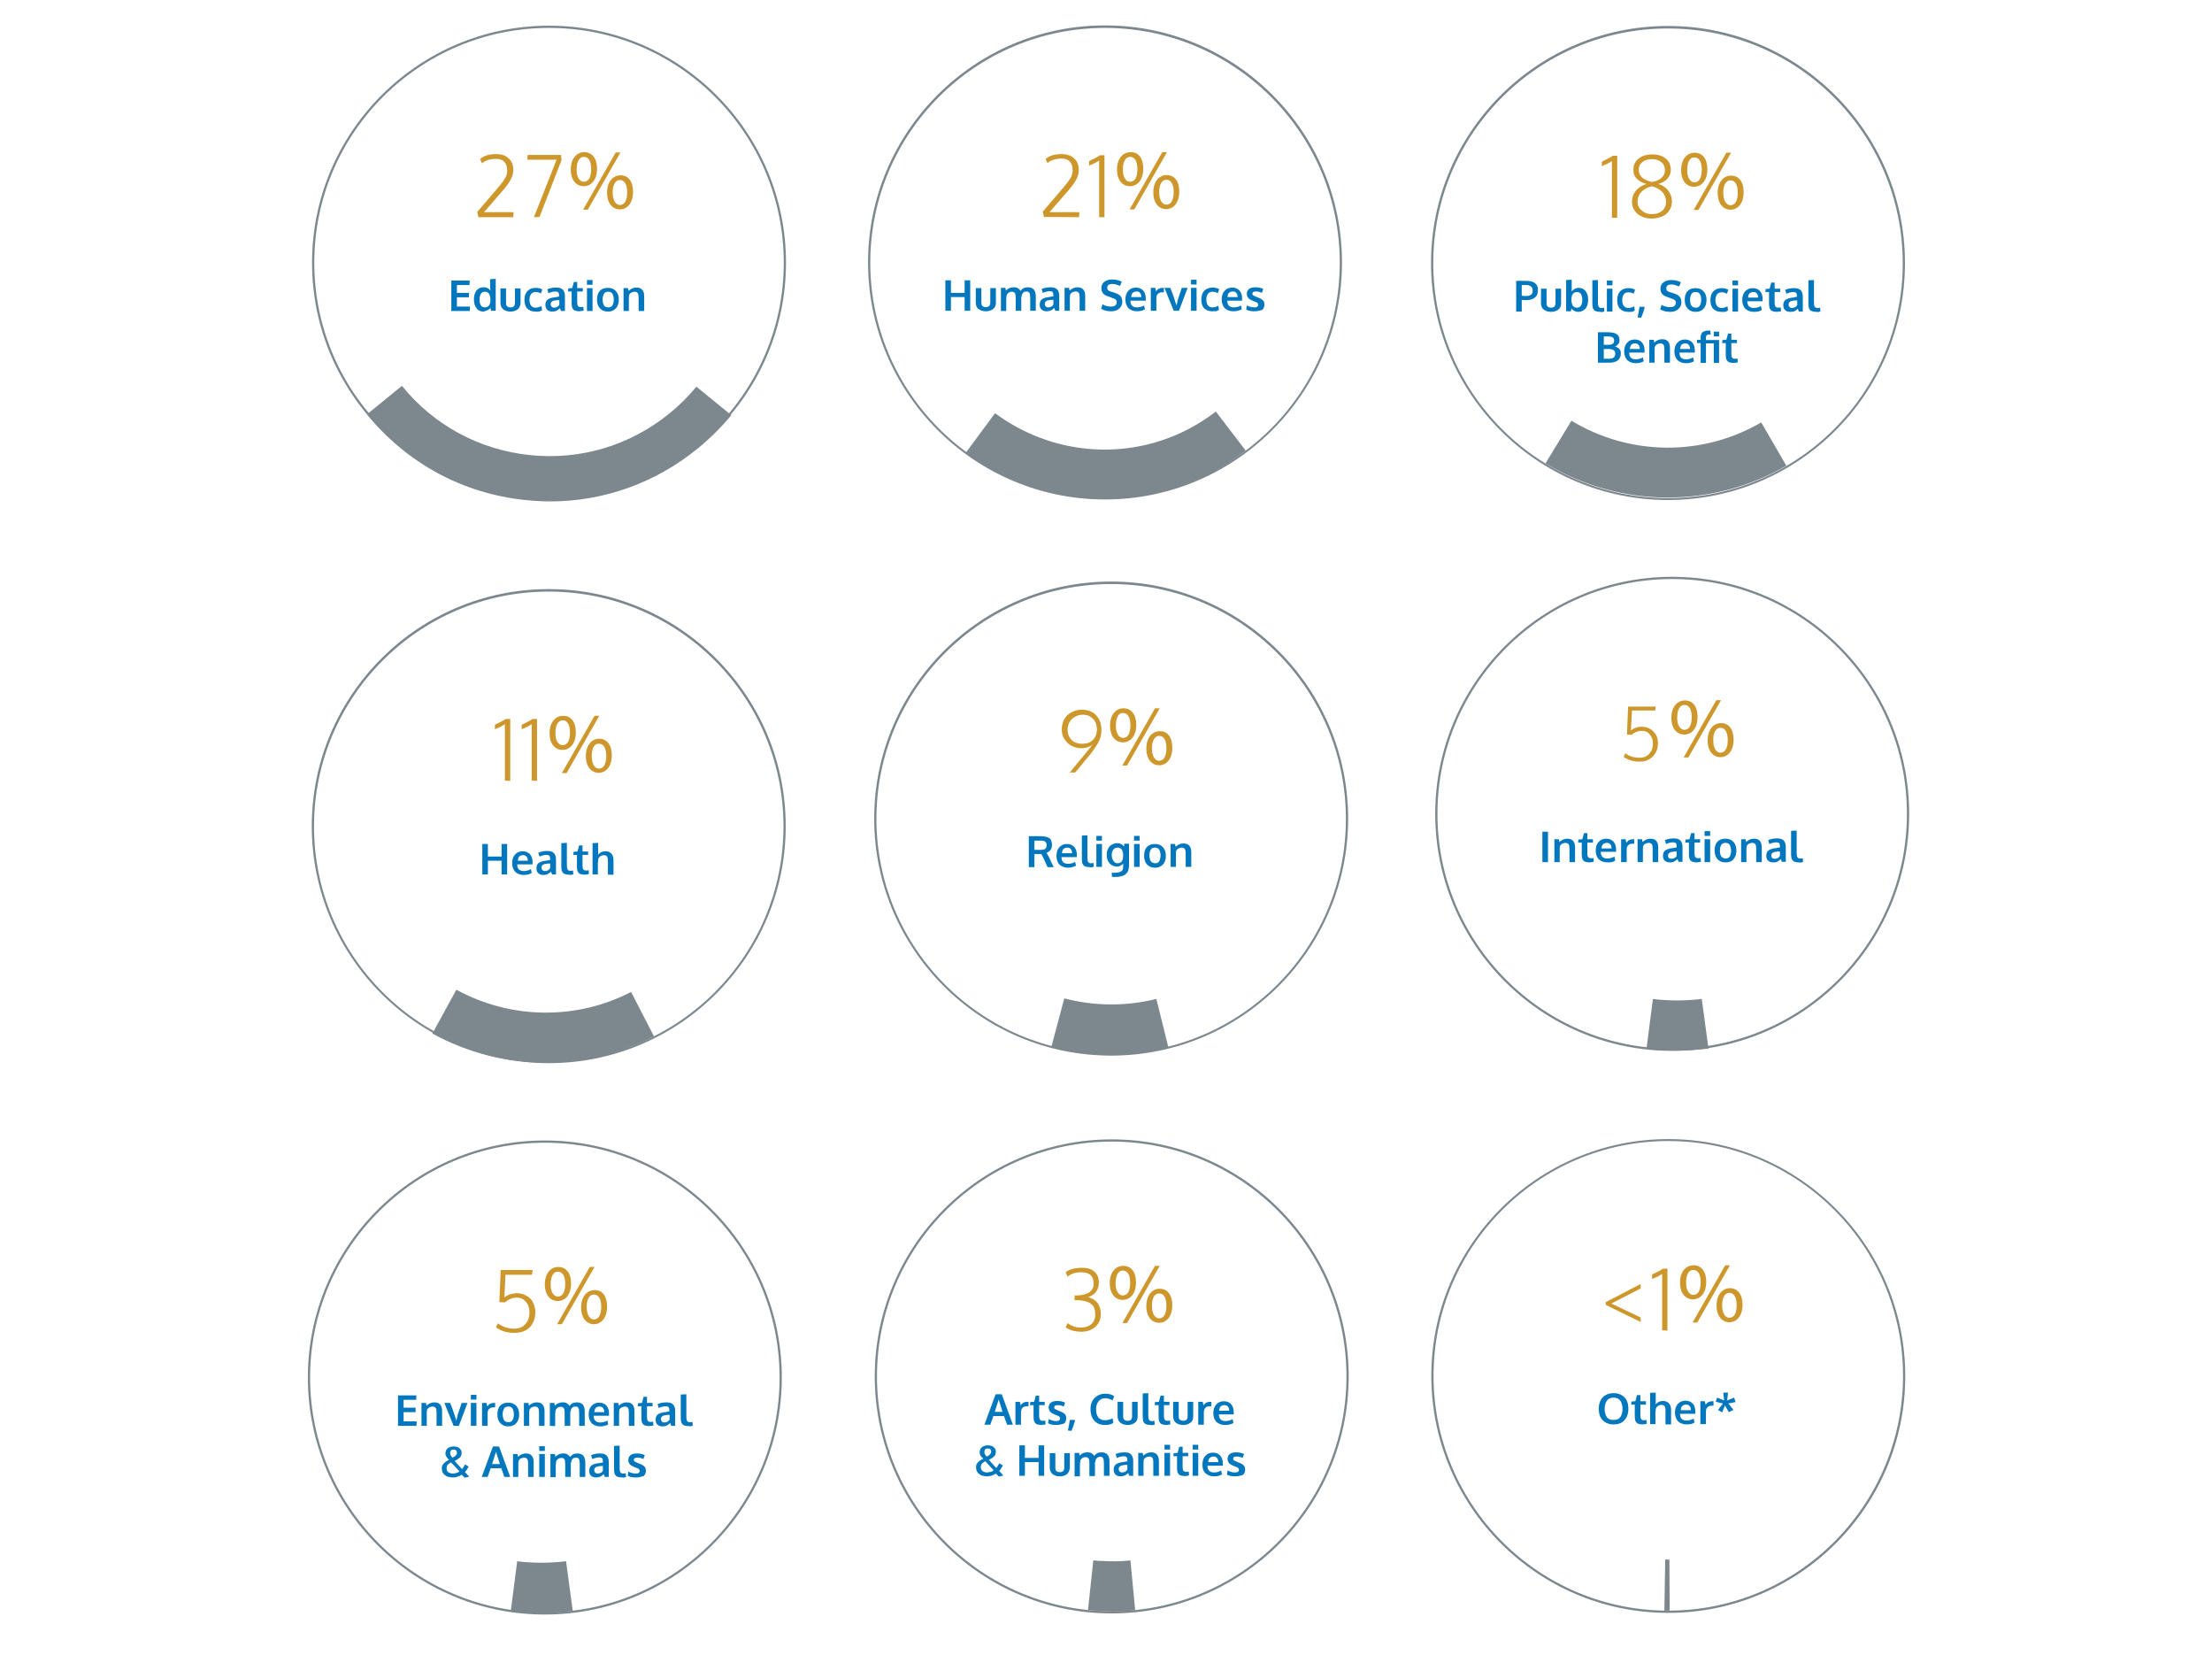 <?xml version="1.0" encoding="utf-8"?>
<!-- Generator: Adobe Illustrator 25.3.1, SVG Export Plug-In . SVG Version: 6.00 Build 0)  -->
<svg version="1.1" id="Layer_1" xmlns="http://www.w3.org/2000/svg" xmlns:xlink="http://www.w3.org/1999/xlink" x="0px" y="0px"
	 width="792.5px" height="592.7px" viewBox="0 0 792.5 592.7" style="enable-background:new 0 0 792.5 592.7;" xml:space="preserve"
	>
<style type="text/css">
	.st0{fill:#0377BD;}
	.st1{fill:#CE972B;}
	.st2{fill:#7D878E;}
	.st3{fill:none;stroke:#7D878E;stroke-width:23.439;stroke-miterlimit:10;}
</style>
<g>
	<g>
		<g>
			<g>
				<path class="st0" d="M172.8,313.2v-10.9h2v4.5h4.9v-4.5h2v10.9h-2v-4.9h-4.9v4.9H172.8z"/>
			</g>
			<g>
				<path class="st0" d="M187.7,313.4c-1.3,0-2.3-0.4-3.1-1.1c-0.7-0.8-1.1-1.8-1.1-3.1c0-1.3,0.3-2.3,1-3.1
					c0.7-0.8,1.6-1.2,2.8-1.2c1.1,0,2,0.4,2.6,1.1s0.9,1.6,0.9,2.8c0,0.1,0,0.2,0,0.4c0,0.2,0,0.3,0,0.4h-5.5c0,0.8,0.2,1.4,0.6,1.8
					c0.4,0.4,1,0.6,1.7,0.6c0.9,0,1.8-0.2,2.6-0.7l0.3,1.4C189.8,313.1,188.8,313.4,187.7,313.4z M185.5,308.3h3.6
					c0-0.7-0.2-1.2-0.5-1.5c-0.3-0.4-0.7-0.5-1.3-0.5c-0.5,0-0.9,0.2-1.3,0.5C185.8,307.1,185.6,307.6,185.5,308.3z"/>
			</g>
			<g>
				<path class="st0" d="M194.7,313.4c-0.8,0-1.4-0.2-1.8-0.6c-0.5-0.4-0.7-1-0.7-1.8c0-0.9,0.3-1.5,0.8-1.9
					c0.6-0.4,1.4-0.7,2.5-0.8c0.2,0,0.3,0,0.5-0.1c0.2,0,0.4,0,0.6-0.1c0.2,0,0.4,0,0.5-0.1v-0.4c0-0.5-0.1-0.9-0.3-1.1
					s-0.6-0.3-1-0.3c-0.7,0-1.5,0.2-2.5,0.6c0,0-0.1-0.2-0.2-0.7c-0.2-0.4-0.2-0.7-0.2-0.7c1-0.4,2-0.6,3.1-0.6s1.9,0.2,2.4,0.7
					s0.8,1.3,0.8,2.3v5.4h-1.4c0,0-0.1-0.2-0.2-0.5c-0.1-0.3-0.2-0.5-0.2-0.5c-0.4,0.4-0.8,0.7-1.2,0.9
					C195.7,313.3,195.2,313.4,194.7,313.4z M195.2,312c0.5,0,0.8-0.1,1.2-0.3c0.3-0.2,0.6-0.5,0.7-0.8v-1.6c0,0-0.1,0-0.4,0
					c-0.2,0-0.4,0-0.4,0c-0.8,0.1-1.4,0.2-1.7,0.4c-0.4,0.2-0.6,0.6-0.6,1.1c0,0.3,0.1,0.6,0.3,0.8C194.5,311.9,194.8,312,195.2,312
					z"/>
			</g>
			<g>
				<path class="st0" d="M203.9,313.3c-0.6,0-1-0.1-1.4-0.2s-0.7-0.3-0.9-0.6c-0.2-0.3-0.4-0.6-0.4-1c-0.1-0.4-0.1-0.9-0.1-1.5v-8
					l2-0.1v8.1c0,0.7,0.1,1.2,0.3,1.5s0.5,0.4,1,0.4c0.2,0,0.6,0,0.9-0.1l0.1,1.4c0,0-0.1,0-0.2,0c-0.1,0-0.2,0-0.3,0.1
					c-0.1,0-0.2,0-0.4,0.1C204.2,313.3,204.1,313.3,203.9,313.3z"/>
			</g>
			<g>
				<path class="st0" d="M209.5,313.3c-0.6,0-1-0.1-1.4-0.2s-0.7-0.3-0.9-0.6c-0.2-0.3-0.4-0.6-0.4-1c-0.1-0.4-0.1-0.9-0.1-1.4v-3.9
					h-1.3l0.1-1.1l1.4-0.1l0.6-2.2h1.2v2.2h2v1.2h-2v3.9c0,0.6,0.1,1.1,0.3,1.3c0.2,0.3,0.5,0.4,1,0.4c0.3,0,0.6,0,0.9-0.1l0.1,1.4
					c0,0-0.1,0-0.2,0c-0.1,0-0.2,0-0.3,0.1c-0.1,0-0.2,0-0.4,0S209.7,313.3,209.5,313.3z"/>
			</g>
			<g>
				<path class="st0" d="M212.3,313.2V302l2-0.1v2.4c0,0.1,0,0.4,0,1c0,0.5,0,0.8,0,0.8c0.7-0.8,1.5-1.2,2.6-1.2
					c0.9,0,1.6,0.3,2.1,0.8s0.8,1.3,0.8,2.4v5.2h-2v-5c0-0.7-0.1-1.2-0.3-1.5s-0.6-0.5-1.1-0.5c-0.4,0-0.8,0.1-1.2,0.3
					c-0.3,0.2-0.6,0.5-0.8,0.9c-0.1,0.5-0.2,1.1-0.2,1.8v3.9L212.3,313.2L212.3,313.2z"/>
			</g>
		</g>
		<g>
			<g>
				<path class="st1" d="M180.9,279.6v-20.2c-0.3,0.2-0.8,0.5-1.5,0.9c-0.7,0.3-1.4,0.6-2.1,0.9v-1.6c2.1-1,3.4-1.7,3.9-2.1h1.6
					v22.2L180.9,279.6L180.9,279.6z"/>
			</g>
			<g>
				<path class="st1" d="M190.5,279.6v-20.2c-0.3,0.2-0.8,0.5-1.5,0.9c-0.7,0.3-1.4,0.6-2.1,0.9v-1.6c2.1-1,3.4-1.7,3.9-2.1h1.6
					v22.2L190.5,279.6L190.5,279.6z"/>
			</g>
			<g>
				<path class="st1" d="M206.3,262.3c0,4.2-2.2,6.3-4.8,6.3c-2.5,0-4.6-2-4.6-6s2.2-6.2,4.8-6.2
					C204.5,256.3,206.3,258.5,206.3,262.3z M199,262.4c-0.1,2.5,0.9,4.5,2.6,4.5c1.8,0,2.6-1.9,2.6-4.5c0-2.4-0.7-4.4-2.6-4.4
					C199.9,258,199,259.9,199,262.4z M201.3,276.9l11.7-20.5h1.7L203,276.9H201.3z M219.2,270.5c0,4.2-2.2,6.3-4.7,6.3s-4.6-2-4.6-6
					s2.2-6.2,4.8-6.2C217.4,264.6,219.2,266.8,219.2,270.5z M212,270.8c0,2.5,0.9,4.5,2.6,4.5c1.8,0,2.6-1.9,2.6-4.5
					c0-2.4-0.7-4.4-2.6-4.4C212.9,266.2,212,268.2,212,270.8z"/>
			</g>
		</g>
		<g>
			<path class="st2" d="M196.6,380.8c-46.8,0-84.9-38.1-84.9-84.9s38.1-84.9,84.9-84.9s84.9,38.1,84.9,84.9S243.4,380.8,196.6,380.8
				z M196.6,211.9c-46.4,0-84.1,37.7-84.1,84.1s37.7,84.1,84.1,84.1s84.1-37.7,84.1-84.1S243,211.9,196.6,211.9z"/>
		</g>
		<g>
			<path class="st2" d="M195.5,380.6c-14.2,0-28.2-3.6-40.6-10.4l8.6-15.7c9.7,5.3,20.8,8.2,32,8.2c10.8,0,21.1-2.5,30.6-7.4
				l8.2,15.9C222.4,377.3,209,380.6,195.5,380.6z"/>
		</g>
	</g>
	<g>
		<g>
			<g>
				<path class="st0" d="M161.7,111.4v-10.9h6.6l-0.1,1.6h-4.5v2.8h4.3v1.6h-4.3v3.3h4.7l-0.1,1.6H161.7z"/>
			</g>
			<g>
				<path class="st0" d="M173.2,111.6c-1.1,0-1.9-0.4-2.5-1.2s-0.9-1.8-0.9-3.2c0-1.3,0.3-2.3,0.9-3.1c0.6-0.8,1.4-1.2,2.5-1.2
					c1.2,0,2,0.4,2.5,1.2c0-0.5-0.1-1-0.1-1.4V100l2-0.1v11.4h-1.7l-0.2-1.1c-0.1,0.1-0.2,0.3-0.2,0.3s-0.2,0.2-0.3,0.3
					s-0.3,0.2-0.5,0.3c-0.2,0.1-0.4,0.1-0.6,0.2S173.5,111.6,173.2,111.6z M173.7,110.1c1.3,0,2-0.9,2-2.7c0-1-0.2-1.7-0.5-2.2
					s-0.8-0.7-1.5-0.7c-0.6,0-1.1,0.2-1.4,0.7s-0.5,1.2-0.5,2.1s0.2,1.6,0.5,2.1S173.1,110.1,173.7,110.1z"/>
			</g>
			<g>
				<path class="st0" d="M185.5,110.8c-0.7,0.5-1.5,0.8-2.6,0.8s-1.9-0.3-2.6-0.8c-0.6-0.5-1-1.3-1-2.3v-5.2h2v5.1
					c0,0.6,0.1,1.1,0.4,1.3c0.3,0.3,0.7,0.4,1.2,0.4s0.9-0.1,1.2-0.4s0.4-0.7,0.4-1.3v-5.1h2v5.2
					C186.5,109.4,186.1,110.2,185.5,110.8z"/>
			</g>
			<g>
				<path class="st0" d="M191.8,111.6c-1.3,0-2.2-0.4-2.9-1.1s-1-1.8-1-3.2c0-1.3,0.4-2.4,1.1-3.1c0.7-0.7,1.7-1.1,2.9-1.1
					c1,0,1.8,0.2,2.4,0.6l-0.5,1.4c-0.7-0.4-1.3-0.5-1.9-0.5c-0.7,0-1.2,0.2-1.6,0.7s-0.6,1.2-0.6,2.1s0.2,1.6,0.6,2.1
					s0.9,0.7,1.6,0.7c0.7,0,1.4-0.2,2.1-0.6l0.2,1.5c-0.3,0.2-0.7,0.4-1.1,0.5S192.3,111.6,191.8,111.6z"/>
			</g>
			<g>
				<path class="st0" d="M197.9,111.6c-0.8,0-1.4-0.2-1.8-0.6s-0.7-1-0.7-1.8c0-0.9,0.3-1.5,0.8-1.9c0.6-0.4,1.4-0.7,2.5-0.8
					c0.2,0,0.3,0,0.5-0.1c0.2,0,0.4,0,0.6-0.1c0.2,0,0.4,0,0.5-0.1v-0.4c0-0.5-0.1-0.9-0.3-1.1s-0.6-0.3-1-0.3
					c-0.7,0-1.5,0.2-2.5,0.6c0,0-0.1-0.2-0.2-0.7c-0.2-0.4-0.2-0.7-0.2-0.7c1-0.4,2-0.6,3.1-0.6s1.9,0.2,2.4,0.7s0.8,1.3,0.8,2.3
					v5.4H201c0,0-0.1-0.2-0.2-0.5s-0.2-0.5-0.2-0.5c-0.4,0.4-0.8,0.7-1.2,0.9C199,111.5,198.5,111.6,197.9,111.6z M198.5,110.2
					c0.5,0,0.8-0.1,1.2-0.3c0.3-0.2,0.6-0.5,0.7-0.8v-1.6c0,0-0.1,0-0.4,0s-0.4,0-0.4,0c-0.8,0.1-1.4,0.2-1.7,0.4
					c-0.4,0.2-0.6,0.6-0.6,1.1c0,0.3,0.1,0.6,0.3,0.8C197.8,110.1,198.1,110.2,198.5,110.2z"/>
			</g>
			<g>
				<path class="st0" d="M207.6,111.5c-0.6,0-1-0.1-1.4-0.2s-0.7-0.3-0.9-0.6c-0.2-0.3-0.4-0.6-0.4-1c-0.1-0.4-0.1-0.9-0.1-1.4v-3.9
					h-1.3l0.1-1.1l1.4-0.1l0.6-2.2h1.2v2.2h2v1.2h-2v3.9c0,0.6,0.1,1.1,0.3,1.3c0.2,0.3,0.5,0.4,1,0.4c0.3,0,0.6,0,0.9-0.1l0.1,1.4
					c0,0-0.1,0-0.2,0c-0.1,0-0.2,0-0.3,0.1c-0.1,0-0.2,0-0.4,0S207.7,111.5,207.6,111.5z"/>
			</g>
			<g>
				<path class="st0" d="M210.3,102v-1.7h2v1.7H210.3z M210.3,111.4v-8.2h2v8.2H210.3z"/>
			</g>
			<g>
				<path class="st0" d="M217.8,111.6c-1.2,0-2.2-0.4-2.9-1.2s-1-1.8-1-3.1c0-1.3,0.3-2.4,1-3.1c0.7-0.8,1.7-1.1,2.9-1.1
					s2.2,0.4,2.9,1.2s1,1.8,1,3.1c0,1.3-0.4,2.4-1.1,3.1S219.1,111.6,217.8,111.6z M217.9,110.1c0.7,0,1.2-0.2,1.5-0.7
					s0.5-1.2,0.5-2.1s-0.2-1.6-0.5-2.1s-0.8-0.7-1.5-0.7s-1.2,0.2-1.5,0.7s-0.5,1.2-0.5,2.1s0.2,1.6,0.5,2.1
					S217.2,110.1,217.9,110.1z"/>
			</g>
			<g>
				<path class="st0" d="M223.4,111.4v-8.2h1.6l0.2,1c0.8-0.8,1.8-1.2,2.8-1.2s1.7,0.3,2.1,0.8c0.5,0.5,0.7,1.3,0.7,2.4v5.2h-2v-4.9
					c0-0.7-0.1-1.2-0.3-1.5s-0.6-0.5-1.1-0.5c-0.4,0-0.8,0.1-1.2,0.3s-0.6,0.5-0.8,0.8c-0.1,0.4-0.1,1-0.1,1.8v4L223.4,111.4
					L223.4,111.4z"/>
			</g>
		</g>
		<g>
			<g>
				<path class="st1" d="M171.4,77.8l-0.4-1.9l7.7-9c1-1.2,1.8-2.3,2.3-3.1c0.5-0.9,0.7-1.8,0.7-2.6c0-1.4-0.3-2.5-1-3.2
					c-0.7-0.8-1.7-1.1-3-1.1c-0.9,0-1.9,0.1-2.8,0.4s-1.7,0.7-2.2,1.2L172,57c1.2-1.2,3.2-1.8,5.8-1.8c1.9,0,3.4,0.5,4.5,1.6
					c1.1,1,1.6,2.4,1.6,4.1c0,1.1-0.3,2.3-0.9,3.4c-0.6,1.1-1.5,2.4-2.9,4l-6.7,7.7H184l-0.1,1.8C183.9,77.8,171.4,77.8,171.4,77.8z
					"/>
			</g>
			<g>
				<path class="st1" d="M191.3,77.8l8.1-20.6h-10.5l0.2-1.7H201l0.2,1.8l-7.9,20.4L191.3,77.8L191.3,77.8z"/>
			</g>
			<g>
				<path class="st1" d="M213.9,60.4c0,4.2-2.2,6.3-4.8,6.3c-2.5,0-4.6-2-4.6-6s2.2-6.2,4.8-6.2C212.1,54.5,213.9,56.7,213.9,60.4z
					 M206.6,60.6c-0.1,2.5,0.9,4.5,2.6,4.5c1.8,0,2.6-1.9,2.6-4.5c0-2.4-0.7-4.4-2.6-4.4C207.5,56.1,206.6,58.1,206.6,60.6z
					 M208.9,75.1l11.7-20.5h1.7l-11.7,20.5H208.9z M226.8,68.7c0,4.2-2.2,6.3-4.7,6.3s-4.6-2-4.6-6s2.2-6.2,4.8-6.2
					C225,62.7,226.8,64.9,226.8,68.7z M219.5,68.9c0,2.5,0.9,4.5,2.6,4.5c1.8,0,2.6-1.9,2.6-4.5c0-2.4-0.7-4.4-2.6-4.4
					C220.5,64.4,219.5,66.3,219.5,68.9z"/>
			</g>
		</g>
		<g>
			<path class="st2" d="M196.7,179c-46.8,0-84.9-38.1-84.9-84.9s38.1-84.9,84.9-84.9s84.9,38.1,84.9,84.9S243.5,179,196.7,179z
				 M196.7,10c-46.4,0-84.1,37.7-84.1,84.1s37.7,84.1,84.1,84.1s84.1-37.7,84.1-84.1S243.1,10,196.7,10z"/>
		</g>
		<g>
			<path class="st2" d="M197.1,179.6c-3,0-5.9-0.2-8.9-0.5c-22.4-2.3-42.5-13.2-56.7-30.7l12.5-10.2c11.4,14.1,27.7,22.9,45.8,24.8
				c18.1,1.9,35.8-3.4,49.9-14.8c3.6-2.9,6.9-6.2,9.8-9.7l12.5,10.2c-3.6,4.4-7.7,8.4-12.1,12C234.8,173,216.3,179.6,197.1,179.6z"
				/>
		</g>
	</g>
	<g>
		<g>
			<g>
				<path class="st0" d="M142.6,510.7v-10.9h6.6l-0.1,1.6h-4.5v2.8h4.3v1.6h-4.3v3.3h4.7l-0.1,1.6H142.6z"/>
			</g>
			<g>
				<path class="st0" d="M151,510.7v-8.2h1.6l0.2,1c0.8-0.8,1.8-1.2,2.8-1.2s1.7,0.3,2.1,0.8c0.5,0.6,0.7,1.3,0.7,2.4v5.2h-2v-4.9
					c0-0.7-0.1-1.2-0.3-1.5s-0.6-0.5-1.1-0.5c-0.4,0-0.8,0.1-1.2,0.3s-0.6,0.5-0.8,0.8c-0.1,0.4-0.1,1-0.1,1.8v4L151,510.7
					L151,510.7z"/>
			</g>
			<g>
				<path class="st0" d="M162.5,510.7l-3.3-8.2h2.1c0.1,0.2,0.3,0.9,0.8,2.1c0.4,1.2,0.7,2,0.8,2.4c0.3,0.8,0.5,1.5,0.6,1.9
					c0,0,0-0.2,0.1-0.5s0.2-0.6,0.2-0.9c0.1-0.3,0.1-0.5,0.1-0.5s0.2-0.7,0.7-2.1s0.7-2.2,0.8-2.4h2.1l-3.1,8.2H162.5z"/>
			</g>
			<g>
				<path class="st0" d="M168.7,501.3v-1.7h2v1.7H168.7z M168.7,510.7v-8.2h2v8.2H168.7z"/>
			</g>
			<g>
				<path class="st0" d="M172.7,510.7v-8.2h1.6l0.3,1.3c0.5-0.9,1.3-1.3,2.3-1.3c0.2,0,0.4,0,0.5,0v1.6c-0.2,0-0.4,0-0.6,0
					c-0.7,0-1.3,0.2-1.6,0.6c-0.4,0.4-0.5,0.9-0.5,1.6v4.4H172.7z"/>
			</g>
			<g>
				<path class="st0" d="M182.1,510.9c-1.2,0-2.2-0.4-2.9-1.2c-0.7-0.8-1-1.8-1-3.1c0-1.3,0.3-2.4,1-3.1c0.7-0.8,1.7-1.1,2.9-1.1
					s2.2,0.4,2.9,1.2c0.7,0.8,1,1.8,1,3.1c0,1.3-0.4,2.4-1.1,3.1C184.3,510.5,183.3,510.9,182.1,510.9z M182.1,509.4
					c0.7,0,1.2-0.2,1.5-0.7s0.5-1.2,0.5-2.1s-0.2-1.6-0.5-2.1s-0.8-0.7-1.5-0.7s-1.2,0.2-1.5,0.7s-0.5,1.2-0.5,2.1s0.2,1.6,0.5,2.1
					C180.9,509.1,181.4,509.4,182.1,509.4z"/>
			</g>
			<g>
				<path class="st0" d="M187.7,510.7v-8.2h1.6l0.2,1c0.8-0.8,1.8-1.2,2.8-1.2s1.7,0.3,2.1,0.8c0.5,0.6,0.7,1.3,0.7,2.4v5.2h-2v-4.9
					c0-0.7-0.1-1.2-0.3-1.5s-0.6-0.5-1.1-0.5c-0.4,0-0.8,0.1-1.2,0.3s-0.6,0.5-0.8,0.8c-0.1,0.4-0.1,1-0.1,1.8v4L187.7,510.7
					L187.7,510.7z"/>
			</g>
			<g>
				<path class="st0" d="M197,510.7v-8.2h1.6l0.2,1c0.1-0.1,0.2-0.2,0.3-0.3s0.2-0.2,0.4-0.3c0.2-0.1,0.3-0.2,0.5-0.3
					c0.2-0.1,0.4-0.1,0.7-0.2s0.6-0.1,0.9-0.1c0.7,0,1.2,0.1,1.6,0.4c0.4,0.3,0.7,0.6,0.8,0.9c0.3-0.4,0.7-0.7,1.1-1
					c0.5-0.2,1-0.3,1.6-0.3c0.9,0,1.6,0.3,2.1,0.8c0.4,0.5,0.7,1.3,0.7,2.4v5.2h-2V506c0-0.8-0.1-1.4-0.3-1.7
					c-0.2-0.4-0.5-0.5-1-0.5c-0.8,0-1.3,0.3-1.6,1c-0.1,0.3-0.2,0.7-0.3,1.1v4.8h-2V506c0-0.7-0.1-1.3-0.3-1.6s-0.5-0.5-1.1-0.5
					c-0.4,0-0.8,0.1-1.1,0.3c-0.3,0.2-0.5,0.5-0.7,0.8c-0.1,0.5-0.2,1.1-0.2,1.8v4L197,510.7L197,510.7z"/>
			</g>
			<g>
				<path class="st0" d="M215.1,510.9c-1.3,0-2.3-0.4-3.1-1.1c-0.7-0.8-1.1-1.8-1.1-3.1c0-1.3,0.3-2.3,1-3.1
					c0.7-0.8,1.6-1.2,2.8-1.2c1.1,0,2,0.4,2.6,1.1s0.9,1.6,0.9,2.8c0,0.1,0,0.2,0,0.4c0,0.2,0,0.3,0,0.4h-5.5c0,0.8,0.2,1.4,0.6,1.8
					c0.4,0.4,1,0.6,1.7,0.6c0.9,0,1.8-0.2,2.6-0.7l0.3,1.4C217.2,510.6,216.2,510.9,215.1,510.9z M212.9,505.8h3.6
					c0-0.7-0.2-1.2-0.5-1.5c-0.3-0.4-0.7-0.5-1.3-0.5c-0.5,0-0.9,0.2-1.3,0.5C213.2,504.6,213,505.1,212.9,505.8z"/>
			</g>
			<g>
				<path class="st0" d="M219.9,510.7v-8.2h1.6l0.2,1c0.8-0.8,1.8-1.2,2.8-1.2s1.7,0.3,2.1,0.8c0.5,0.6,0.7,1.3,0.7,2.4v5.2h-2v-4.9
					c0-0.7-0.1-1.2-0.3-1.5s-0.6-0.5-1.1-0.5c-0.4,0-0.8,0.1-1.2,0.3c-0.4,0.2-0.6,0.5-0.8,0.8c-0.1,0.4-0.1,1-0.1,1.8v4
					L219.9,510.7L219.9,510.7z"/>
			</g>
			<g>
				<path class="st0" d="M232.6,510.8c-0.6,0-1-0.1-1.4-0.2s-0.7-0.3-0.9-0.6c-0.2-0.3-0.4-0.6-0.4-1c-0.1-0.4-0.1-0.9-0.1-1.4v-3.9
					h-1.3l0.1-1.1l1.4-0.1l0.6-2.2h1.2v2.2h2v1.2h-2v3.9c0,0.6,0.1,1.1,0.3,1.3c0.2,0.3,0.5,0.4,1,0.4c0.3,0,0.6,0,0.9-0.1l0.1,1.4
					c0,0-0.1,0-0.2,0c-0.1,0-0.2,0-0.3,0.1c-0.1,0-0.2,0-0.4,0S232.7,510.8,232.6,510.8z"/>
			</g>
			<g>
				<path class="st0" d="M237.4,510.9c-0.8,0-1.4-0.2-1.8-0.6c-0.5-0.4-0.7-1-0.7-1.8c0-0.9,0.3-1.5,0.8-1.9
					c0.6-0.4,1.4-0.7,2.5-0.8c0.2,0,0.3,0,0.5-0.1c0.2,0,0.4,0,0.6-0.1c0.2,0,0.4,0,0.5-0.1v-0.4c0-0.5-0.1-0.9-0.3-1.1
					s-0.6-0.3-1-0.3c-0.7,0-1.5,0.2-2.5,0.6c0,0-0.1-0.2-0.2-0.7c-0.2-0.4-0.2-0.7-0.2-0.7c1-0.4,2-0.6,3.1-0.6s1.9,0.2,2.4,0.7
					s0.8,1.3,0.8,2.3v5.4h-1.4c0,0-0.1-0.2-0.2-0.5s-0.2-0.5-0.2-0.5c-0.4,0.4-0.8,0.7-1.2,0.9C238.5,510.8,238,510.9,237.4,510.9z
					 M238,509.5c0.5,0,0.8-0.1,1.2-0.3c0.3-0.2,0.6-0.5,0.7-0.8v-1.6c0,0-0.1,0-0.4,0c-0.2,0-0.4,0-0.4,0c-0.8,0.1-1.4,0.2-1.7,0.4
					c-0.4,0.2-0.6,0.6-0.6,1.1c0,0.3,0.1,0.6,0.3,0.8C237.3,509.4,237.6,509.5,238,509.5z"/>
			</g>
			<g>
				<path class="st0" d="M246.7,510.8c-0.6,0-1-0.1-1.4-0.2s-0.7-0.3-0.9-0.6c-0.2-0.3-0.4-0.6-0.4-1c-0.1-0.4-0.1-0.9-0.1-1.5v-8
					l2-0.1v8.1c0,0.7,0.1,1.2,0.3,1.5s0.5,0.4,1,0.4c0.2,0,0.6,0,0.9-0.1l0.1,1.4c0,0-0.1,0-0.2,0c-0.1,0-0.2,0-0.3,0.1
					c-0.1,0-0.2,0-0.4,0.1C247,510.8,246.8,510.8,246.7,510.8z"/>
			</g>
			<g>
				<path class="st0" d="M162.2,529.2c-0.5,0-1-0.1-1.5-0.2c-0.5-0.1-0.9-0.3-1.2-0.6c-0.4-0.2-0.7-0.6-0.9-1s-0.3-0.9-0.3-1.4
					c0-0.3,0-0.6,0.1-0.9c0.1-0.3,0.2-0.5,0.4-0.7c0.1-0.2,0.3-0.4,0.6-0.6c0.2-0.2,0.5-0.4,0.7-0.5s0.5-0.3,0.8-0.4
					c-0.2-0.2-0.4-0.4-0.5-0.5s-0.2-0.3-0.4-0.5c-0.1-0.2-0.2-0.4-0.3-0.6c-0.1-0.2-0.1-0.4-0.1-0.7c0-0.5,0.1-1,0.4-1.4
					c0.3-0.4,0.6-0.7,1-0.8c0.4-0.2,0.9-0.3,1.4-0.3c0.4,0,0.7,0,1.1,0.1c0.3,0.1,0.7,0.2,0.9,0.4c0.3,0.2,0.5,0.4,0.7,0.7
					s0.3,0.7,0.3,1.1c0,0.3-0.1,0.7-0.2,1c-0.1,0.3-0.3,0.6-0.6,0.8c-0.2,0.2-0.5,0.4-0.8,0.6c-0.3,0.2-0.5,0.3-0.9,0.5l2.6,2.9
					c0.4-0.4,0.8-1,1.1-1.7l1.3,0.8c-0.4,0.8-0.8,1.4-1.3,2l1.5,1.6c0,0-0.3,0.1-0.8,0.2c-0.5,0.1-0.8,0.2-0.8,0.2l-1.1-1.1
					C164.6,528.8,163.4,529.2,162.2,529.2z M162.2,527.8c0.4,0,0.8-0.1,1.3-0.2c0.4-0.1,0.8-0.3,1.1-0.6c-0.1-0.1-0.6-0.6-1.5-1.6
					s-1.4-1.5-1.5-1.6c-0.2,0.1-0.4,0.2-0.5,0.3s-0.3,0.2-0.4,0.3c-0.2,0.1-0.3,0.3-0.4,0.4c-0.1,0.1-0.2,0.3-0.2,0.5
					c-0.1,0.2-0.1,0.4-0.1,0.6c0,0.6,0.2,1.1,0.6,1.4C161.1,527.6,161.6,527.8,162.2,527.8z M162.1,522.1c0.2-0.1,0.4-0.2,0.6-0.3
					c0.2-0.1,0.3-0.2,0.5-0.4c0.2-0.1,0.3-0.3,0.4-0.5c0.1-0.2,0.1-0.4,0.1-0.6c0-0.4-0.1-0.6-0.3-0.8s-0.5-0.3-0.9-0.3
					s-0.7,0.1-0.9,0.3s-0.3,0.5-0.3,0.9C161.2,520.9,161.5,521.5,162.1,522.1z"/>
			</g>
			<g>
				<path class="st0" d="M172.6,529l4-10.9h2.2l4,10.9h-2.1l-1.1-3.1h-3.8l-1.1,3.1H172.6z M176.3,524.4h2.8
					c-0.9-2.9-1.4-4.4-1.4-4.4L176.3,524.4z"/>
			</g>
			<g>
				<path class="st0" d="M183.8,529v-8.2h1.6l0.2,1c0.8-0.8,1.8-1.2,2.8-1.2s1.7,0.3,2.1,0.8c0.5,0.6,0.7,1.3,0.7,2.4v5.2h-2v-4.9
					c0-0.7-0.1-1.2-0.3-1.5s-0.6-0.5-1.1-0.5c-0.4,0-0.8,0.1-1.2,0.3s-0.6,0.5-0.8,0.8c-0.1,0.4-0.1,1-0.1,1.8v4L183.8,529
					L183.8,529z"/>
			</g>
			<g>
				<path class="st0" d="M193.2,519.6V518h2v1.7h-2V519.6z M193.2,529v-8.2h2v8.2H193.2z"/>
			</g>
			<g>
				<path class="st0" d="M197.2,529v-8.2h1.6l0.2,1c0.1-0.1,0.2-0.2,0.3-0.3s0.2-0.2,0.4-0.3s0.3-0.2,0.5-0.3s0.4-0.1,0.7-0.2
					c0.3-0.1,0.6-0.1,0.9-0.1c0.7,0,1.2,0.1,1.6,0.4c0.4,0.3,0.7,0.6,0.8,0.9c0.3-0.4,0.7-0.7,1.1-1c0.5-0.2,1-0.3,1.6-0.3
					c0.9,0,1.6,0.3,2.1,0.8c0.4,0.5,0.7,1.3,0.7,2.4v5.2h-2v-4.7c0-0.8-0.1-1.4-0.3-1.7c-0.2-0.4-0.5-0.5-1-0.5
					c-0.8,0-1.3,0.3-1.6,1c-0.1,0.3-0.2,0.7-0.3,1.1v4.8h-2v-4.7c0-0.7-0.1-1.3-0.3-1.6c-0.2-0.4-0.5-0.5-1.1-0.5
					c-0.4,0-0.8,0.1-1.1,0.3s-0.5,0.5-0.7,0.8c-0.1,0.5-0.2,1.1-0.2,1.8v4h-1.9V529z"/>
			</g>
			<g>
				<path class="st0" d="M213.6,529.2c-0.8,0-1.4-0.2-1.8-0.6c-0.5-0.4-0.7-1-0.7-1.8c0-0.9,0.3-1.5,0.8-1.9s1.4-0.7,2.5-0.8
					c0.2,0,0.3,0,0.5-0.1c0.2,0,0.4,0,0.6-0.1c0.2,0,0.4,0,0.5-0.1v-0.4c0-0.5-0.1-0.9-0.3-1.1c-0.2-0.2-0.6-0.3-1-0.3
					c-0.7,0-1.5,0.2-2.5,0.6c0,0-0.1-0.2-0.2-0.7c-0.2-0.4-0.2-0.7-0.2-0.7c1-0.4,2-0.6,3.1-0.6s1.9,0.2,2.4,0.7s0.8,1.3,0.8,2.3
					v5.4h-1.4c0,0-0.1-0.2-0.2-0.5s-0.2-0.5-0.2-0.5c-0.4,0.4-0.8,0.7-1.2,0.9C214.6,529.1,214.1,529.2,213.6,529.2z M214.1,527.8
					c0.5,0,0.8-0.1,1.2-0.3s0.6-0.5,0.7-0.8v-1.6c0,0-0.1,0-0.4,0c-0.2,0-0.4,0-0.4,0c-0.8,0.1-1.4,0.2-1.7,0.4
					c-0.4,0.2-0.6,0.6-0.6,1.1c0,0.3,0.1,0.6,0.3,0.8C213.5,527.7,213.7,527.8,214.1,527.8z"/>
			</g>
			<g>
				<path class="st0" d="M222.8,529.2c-0.6,0-1-0.1-1.4-0.2c-0.4-0.1-0.7-0.3-0.9-0.6s-0.4-0.6-0.4-1c-0.1-0.4-0.1-0.9-0.1-1.5v-8
					l2-0.1v8.1c0,0.7,0.1,1.2,0.3,1.5s0.5,0.4,1,0.4c0.2,0,0.6,0,0.9-0.1l0.1,1.4c0,0-0.1,0-0.2,0c-0.1,0-0.2,0-0.3,0.1
					c-0.1,0-0.2,0-0.4,0.1C223.1,529.1,223,529.2,222.8,529.2z"/>
			</g>
			<g>
				<path class="st0" d="M227.8,529.2c-1.2,0-2.2-0.2-2.9-0.6l0.2-1.5c0.3,0.2,0.7,0.3,1.3,0.5c0.5,0.1,1,0.2,1.4,0.2s0.8-0.1,1-0.2
					c0.2-0.2,0.4-0.4,0.4-0.7s-0.1-0.5-0.3-0.7s-0.7-0.4-1.3-0.6c-0.2-0.1-0.4-0.1-0.4-0.2c-0.8-0.3-1.3-0.6-1.6-1s-0.5-0.8-0.5-1.5
					s0.3-1.3,0.8-1.7s1.3-0.6,2.3-0.6s2,0.2,2.8,0.6l-0.5,1.4c-0.8-0.4-1.5-0.5-2.2-0.5c-0.4,0-0.7,0.1-0.9,0.2
					c-0.2,0.1-0.3,0.3-0.3,0.6s0.1,0.5,0.3,0.6s0.6,0.3,1.3,0.6c0,0,0.1,0,0.2,0.1c0.1,0,0.2,0.1,0.3,0.1c0.8,0.3,1.3,0.6,1.7,1
					s0.5,0.9,0.5,1.5c0,0.8-0.3,1.5-0.8,1.9C229.6,529,228.8,529.2,227.8,529.2z"/>
			</g>
		</g>
		<g>
			<g>
				<path class="st1" d="M184.2,477.4c-2.7,0-4.8-0.7-6.5-2l0.7-1.4c1.6,1.2,3.5,1.9,5.9,1.9c1.6,0,2.9-0.5,3.9-1.6s1.5-2.5,1.5-4.3
					c0-1.5-0.4-2.7-1.3-3.7c-0.8-1-1.9-1.5-3.1-1.5c-0.9,0-1.7,0.1-2.3,0.4c-0.6,0.2-1.4,0.7-2.2,1.3l-1.9-0.1l0.5-11.5h11.4
					l-0.2,1.7h-9.5l-0.4,8.1c1.3-1,2.7-1.4,4.3-1.5c1.4,0,2.6,0.3,3.6,0.9c1.1,0.6,1.9,1.4,2.4,2.5s0.8,2.1,0.8,3.3
					c0,2.3-0.7,4.1-2,5.5S186.5,477.4,184.2,477.4z"/>
			</g>
			<g>
				<path class="st1" d="M204.6,459.7c0,4.2-2.2,6.3-4.8,6.3c-2.5,0-4.6-2-4.6-6s2.2-6.2,4.8-6.2
					C202.7,453.8,204.6,455.9,204.6,459.7z M197.3,459.9c-0.1,2.5,0.9,4.5,2.6,4.5c1.8,0,2.6-1.9,2.6-4.5c0-2.4-0.7-4.4-2.6-4.4
					C198.2,455.4,197.3,457.4,197.3,459.9z M199.6,474.3l11.7-20.5h1.7l-11.7,20.5H199.6z M217.5,468c0,4.2-2.2,6.3-4.7,6.3
					s-4.6-2-4.6-6s2.2-6.2,4.8-6.2C215.7,462,217.5,464.2,217.5,468z M210.2,468.1c0,2.5,0.9,4.5,2.6,4.5c1.8,0,2.6-1.9,2.6-4.5
					c0-2.4-0.7-4.4-2.6-4.4C211.1,463.6,210.2,465.6,210.2,468.1z"/>
			</g>
		</g>
		<g>
			<path class="st2" d="M195.2,578.3c-46.8,0-84.9-38.1-84.9-84.9s38.1-84.9,84.9-84.9s84.9,38.1,84.9,84.9S242,578.3,195.2,578.3z
				 M195.2,409.3c-46.4,0-84.1,37.7-84.1,84.1s37.7,84.1,84.1,84.1s84.1-37.7,84.1-84.1S241.6,409.3,195.2,409.3z"/>
		</g>
		<g>
			<path class="st2" d="M193.9,577.7c-2.5,0-5.1-0.1-7.6-0.3c-1.1-0.1-2.2-0.2-3.3-0.4l2.3-17.8c0.9,0.1,1.8,0.2,2.6,0.3
				c5,0.4,10,0.3,14.9-0.3l2.4,17.8C201.4,577.5,197.7,577.7,193.9,577.7z"/>
		</g>
	</g>
</g>
<g>
	<g>
		<g>
			<path class="st0" d="M368.6,310.5v-11h4.1c0.6,0,1,0,1.4,0.1s0.8,0.1,1.2,0.3c0.4,0.1,0.7,0.3,0.9,0.5c0.2,0.2,0.4,0.5,0.5,0.9
				s0.2,0.8,0.2,1.3c0,1.5-0.7,2.4-2,2.9c0.3,0.3,0.6,0.9,1,1.7l1.6,3.4h-2.2l-1.3-2.9c-0.5-1-0.8-1.6-0.9-1.8c-0.1,0-0.4,0-0.8,0
				h-1.7v4.7h-2V310.5z M372.8,304.4c0.8,0,1.3-0.1,1.7-0.4c0.3-0.3,0.5-0.7,0.5-1.3c0-0.5-0.2-0.9-0.5-1.2s-0.9-0.4-1.6-0.4h-2.3
				v3.3c0.1,0,0.4,0,1.1,0C372.4,304.4,372.8,304.4,372.8,304.4z"/>
		</g>
		<g>
			<path class="st0" d="M382.7,310.8c-1.3,0-2.3-0.4-3.1-1.1c-0.7-0.8-1.1-1.8-1.1-3.1c0-1.3,0.3-2.3,1-3.1c0.7-0.8,1.6-1.2,2.8-1.2
				c1.1,0,2,0.4,2.6,1.1s0.9,1.6,0.9,2.8c0,0.1,0,0.2,0,0.4c0,0.2,0,0.3,0,0.4h-5.5c0,0.8,0.2,1.4,0.6,1.8s1,0.6,1.7,0.6
				c0.9,0,1.8-0.2,2.6-0.7l0.3,1.4C384.8,310.4,383.8,310.8,382.7,310.8z M380.5,305.6h3.6c0-0.7-0.2-1.2-0.5-1.5
				c-0.3-0.4-0.7-0.5-1.3-0.5c-0.5,0-0.9,0.2-1.3,0.5C380.7,304.4,380.5,304.9,380.5,305.6z"/>
		</g>
		<g>
			<path class="st0" d="M390.4,310.6c-0.6,0-1-0.1-1.4-0.2s-0.7-0.3-0.9-0.6c-0.2-0.3-0.4-0.6-0.4-1c-0.1-0.4-0.1-0.9-0.1-1.5v-8
				l2-0.1v8.1c0,0.7,0.1,1.2,0.3,1.5c0.2,0.3,0.5,0.4,1,0.4c0.2,0,0.6,0,0.9-0.1l0.1,1.4c0,0-0.1,0-0.2,0s-0.2,0-0.3,0.1
				c-0.1,0-0.2,0-0.4,0.1C390.7,310.6,390.5,310.6,390.4,310.6z"/>
		</g>
		<g>
			<path class="st0" d="M392.8,301.1v-1.7h2v1.7H392.8z M392.8,310.5v-8.2h2v8.2H392.8z"/>
		</g>
		<g>
			<path class="st0" d="M398.4,314.2l-0.1-1.6h1c1.1,0,2-0.2,2.4-0.5c0.5-0.3,0.7-0.9,0.7-1.7c0-0.3,0-0.7,0-1.1
				c-0.1,0.2-0.3,0.3-0.4,0.4s-0.3,0.2-0.4,0.3c-0.2,0.1-0.4,0.2-0.6,0.3c-0.2,0.1-0.5,0.1-0.8,0.1c-1.1,0-2-0.4-2.7-1.2
				c-0.7-0.8-1-1.8-1-3c0-0.7,0.1-1.3,0.3-1.8c0.2-0.5,0.5-1,0.8-1.3s0.7-0.6,1.2-0.8c0.4-0.2,0.9-0.3,1.4-0.3
				c1.1,0,1.9,0.4,2.5,1.2l0.1-1h1.7v7.6c0,0.4,0,0.8-0.1,1.1c0,0.3-0.1,0.6-0.2,0.9s-0.2,0.6-0.4,0.8c-0.2,0.2-0.4,0.4-0.6,0.6
				s-0.5,0.3-0.9,0.5c-0.3,0.1-0.7,0.2-1.2,0.3c-0.4,0.1-0.9,0.1-1.5,0.1h-1.2V314.2z M400.4,309.2c1.3,0,2-0.9,2-2.7v-0.3
				c0-0.8-0.2-1.4-0.5-1.9c-0.3-0.4-0.8-0.7-1.4-0.7c-0.7,0-1.3,0.2-1.6,0.7c-0.4,0.5-0.6,1.2-0.6,2s0.2,1.5,0.6,2
				C399.2,308.9,399.7,309.2,400.4,309.2z"/>
		</g>
		<g>
			<path class="st0" d="M406.3,301.1v-1.7h2v1.7H406.3z M406.3,310.5v-8.2h2v8.2H406.3z"/>
		</g>
		<g>
			<path class="st0" d="M413.8,310.8c-1.2,0-2.2-0.4-2.9-1.2c-0.7-0.8-1-1.8-1-3.1c0-1.3,0.3-2.4,1-3.1c0.7-0.8,1.7-1.1,2.9-1.1
				c1.2,0,2.2,0.4,2.9,1.2c0.7,0.8,1,1.8,1,3.1c0,1.3-0.4,2.4-1.1,3.1C416,310.3,415.1,310.8,413.8,310.8z M413.8,309.2
				c0.7,0,1.2-0.2,1.5-0.7s0.5-1.2,0.5-2.1s-0.2-1.6-0.5-2.1s-0.8-0.7-1.5-0.7s-1.2,0.2-1.5,0.7s-0.5,1.2-0.5,2.1s0.2,1.6,0.5,2.1
				C412.7,308.9,413.2,309.2,413.8,309.2z"/>
		</g>
		<g>
			<path class="st0" d="M419.4,310.5v-8.2h1.6l0.2,1c0.8-0.8,1.8-1.2,2.8-1.2s1.7,0.3,2.1,0.8c0.5,0.6,0.7,1.3,0.7,2.4v5.2h-2v-4.9
				c0-0.7-0.1-1.2-0.3-1.5c-0.2-0.3-0.6-0.5-1.1-0.5c-0.4,0-0.8,0.1-1.2,0.3s-0.6,0.5-0.8,0.8c-0.1,0.4-0.1,1-0.1,1.8v4L419.4,310.5
				L419.4,310.5z"/>
		</g>
	</g>
	<g>
		<g>
			<path class="st1" d="M383.1,276.9l8.3-10.1c-0.6,0.4-1.2,0.6-1.9,0.9c-0.7,0.2-1.4,0.3-2.1,0.3c-1.2,0-2.3-0.3-3.4-0.8
				c-1-0.5-1.9-1.3-2.6-2.4c-0.7-1-1-2.2-1-3.6c0-0.9,0.2-1.8,0.5-2.7c0.3-0.8,0.8-1.6,1.4-2.2c0.6-0.6,1.4-1.1,2.3-1.5
				s1.9-0.6,3-0.6c1.2,0,2.2,0.2,3.1,0.6c0.9,0.4,1.7,0.9,2.2,1.6c0.6,0.7,1,1.4,1.3,2.3s0.4,1.8,0.4,2.7c0,1.5-0.2,2.7-0.7,3.7
				c-0.4,1-1.4,2.5-2.8,4.5l-1.5,1.8c-1,1.2-2.5,3-4.4,5.3h-2.1V276.9z M387.7,266.4c0.9,0,1.7-0.1,2.4-0.4c0.7-0.3,1.2-0.7,1.7-1.2
				c0.4-0.5,0.7-1,0.9-1.6c0.2-0.6,0.3-1.2,0.3-1.9c0-0.7-0.1-1.4-0.3-2c-0.2-0.6-0.5-1.2-1-1.7c-0.4-0.5-1-0.9-1.6-1.2
				c-0.7-0.3-1.4-0.4-2.2-0.4c-1.1,0-2.1,0.3-2.9,0.8s-1.5,1.2-1.9,2s-0.6,1.7-0.6,2.6c0,1.5,0.5,2.7,1.5,3.7
				C384.8,265.9,386.1,266.4,387.7,266.4z"/>
		</g>
		<g>
			<path class="st1" d="M407.1,259.6c0,4.2-2.2,6.3-4.8,6.3c-2.5,0-4.6-2-4.6-6c0-4,2.2-6.2,4.8-6.2
				C405.3,253.7,407.1,255.9,407.1,259.6z M399.8,259.8c-0.1,2.5,0.9,4.5,2.6,4.5c1.8,0,2.6-1.9,2.6-4.5c0-2.4-0.7-4.4-2.6-4.4
				C400.7,255.2,399.8,257.2,399.8,259.8z M402.1,274.2l11.7-20.5h1.7l-11.7,20.5H402.1z M420,267.8c0,4.2-2.2,6.3-4.7,6.3
				s-4.6-2-4.6-6s2.2-6.2,4.8-6.2C418.2,261.8,420,264,420,267.8z M412.7,268c0,2.5,0.9,4.5,2.6,4.5c1.8,0,2.6-1.9,2.6-4.5
				c0-2.4-0.7-4.4-2.6-4.4C413.7,263.5,412.7,265.5,412.7,268z"/>
		</g>
	</g>
	<g>
		<path class="st2" d="M398.1,378.1c-46.8,0-84.9-38.1-84.9-84.9s38.1-84.9,84.9-84.9s84.9,38.1,84.9,84.9S444.9,378.1,398.1,378.1z
			 M398.1,209.2c-46.4,0-84.1,37.7-84.1,84.1s37.7,84.1,84.1,84.1s84.1-37.7,84.1-84.1S444.5,209.2,398.1,209.2z"/>
	</g>
	<g>
		<path class="st2" d="M398.2,377.7c-7.3,0-14.5-0.9-21.5-2.8l4.6-17.3c10.7,2.8,22.1,2.9,33,0.2l4.3,17.4
			C411.9,376.9,405.1,377.7,398.2,377.7z"/>
	</g>
</g>
<g>
	<g>
		<g>
			<path class="st0" d="M338.7,111.3v-10.9h2v4.5h4.9v-4.5h2v10.9h-2v-4.9h-4.9v4.9H338.7z"/>
		</g>
		<g>
			<path class="st0" d="M355.8,110.7c-0.7,0.5-1.5,0.8-2.6,0.8s-1.9-0.3-2.6-0.8s-1-1.3-1-2.3v-5.2h2v5.1c0,0.6,0.1,1.1,0.4,1.3
				c0.3,0.3,0.7,0.4,1.2,0.4s0.9-0.1,1.2-0.4c0.3-0.3,0.4-0.7,0.4-1.3v-5.1h2v5.2C356.8,109.4,356.5,110.2,355.8,110.7z"/>
		</g>
		<g>
			<path class="st0" d="M358.6,111.3v-8.2h1.6l0.2,1c0.1-0.1,0.2-0.2,0.3-0.3s0.2-0.2,0.4-0.3s0.3-0.2,0.5-0.3
				c0.2-0.1,0.4-0.1,0.7-0.2c0.3-0.1,0.6-0.1,0.9-0.1c0.7,0,1.2,0.1,1.6,0.4s0.7,0.6,0.8,0.9c0.3-0.4,0.7-0.7,1.1-1
				c0.5-0.2,1-0.3,1.6-0.3c0.9,0,1.6,0.3,2.1,0.8c0.4,0.5,0.7,1.3,0.7,2.4v5.2h-2v-4.7c0-0.8-0.1-1.4-0.3-1.7s-0.5-0.5-1-0.5
				c-0.8,0-1.3,0.3-1.6,1c-0.1,0.3-0.2,0.7-0.3,1.1v4.8h-2v-4.7c0-0.7-0.1-1.3-0.3-1.6s-0.5-0.5-1.1-0.5c-0.4,0-0.8,0.1-1.1,0.3
				c-0.3,0.2-0.5,0.5-0.7,0.8c-0.1,0.5-0.2,1.1-0.2,1.8v4h-1.9V111.3z"/>
		</g>
		<g>
			<path class="st0" d="M375,111.5c-0.8,0-1.4-0.2-1.8-0.6c-0.5-0.4-0.7-1-0.7-1.8c0-0.9,0.3-1.5,0.8-1.9s1.4-0.7,2.5-0.8
				c0.2,0,0.3,0,0.5-0.1s0.4,0,0.6-0.1c0.2,0,0.4,0,0.5-0.1v-0.4c0-0.5-0.1-0.9-0.3-1.1c-0.2-0.2-0.6-0.3-1-0.3
				c-0.7,0-1.5,0.2-2.5,0.6c0,0-0.1-0.2-0.2-0.7c-0.2-0.4-0.2-0.7-0.2-0.7c1-0.4,2-0.6,3.1-0.6s1.9,0.2,2.4,0.7s0.8,1.3,0.8,2.3v5.4
				h-1.4c0,0-0.1-0.2-0.2-0.5s-0.2-0.5-0.2-0.5c-0.4,0.4-0.8,0.7-1.2,0.9C376,111.4,375.6,111.5,375,111.5z M375.5,110.1
				c0.5,0,0.8-0.1,1.2-0.3s0.6-0.5,0.7-0.8v-1.6c0,0-0.1,0-0.4,0s-0.4,0-0.4,0c-0.8,0.1-1.4,0.2-1.7,0.4s-0.6,0.6-0.6,1.1
				c0,0.3,0.1,0.6,0.3,0.8C374.9,110,375.2,110.1,375.5,110.1z"/>
		</g>
		<g>
			<path class="st0" d="M381.4,111.3v-8.2h1.6l0.2,1c0.8-0.8,1.8-1.2,2.8-1.2s1.7,0.3,2.1,0.8c0.5,0.5,0.7,1.3,0.7,2.4v5.2h-2v-4.9
				c0-0.7-0.1-1.2-0.3-1.5c-0.2-0.3-0.6-0.5-1.1-0.5c-0.4,0-0.8,0.1-1.2,0.3c-0.4,0.2-0.6,0.5-0.8,0.8c-0.1,0.4-0.1,1-0.1,1.8v4
				L381.4,111.3L381.4,111.3z"/>
		</g>
		<g>
			<path class="st0" d="M398,111.5c-1.3,0-2.5-0.3-3.5-0.9l0.5-1.6c0.5,0.3,1,0.5,1.5,0.6c0.5,0.2,1.1,0.2,1.6,0.2
				c0.6,0,1.1-0.1,1.5-0.4c0.3-0.3,0.5-0.7,0.5-1.2c0-0.7-0.5-1.2-1.4-1.4c-0.1,0-0.2-0.1-0.5-0.2s-0.6-0.2-0.8-0.3
				s-0.4-0.1-0.6-0.2c-1.5-0.5-2.2-1.5-2.2-2.9c0-1,0.4-1.8,1.1-2.3s1.6-0.8,2.8-0.8c1.3,0,2.5,0.3,3.4,0.8l-0.6,1.5
				c-1-0.4-1.9-0.7-2.7-0.7c-0.6,0-1.1,0.1-1.4,0.3c-0.3,0.2-0.5,0.6-0.5,1.1c0,0.6,0.3,1,0.9,1.2c0.1,0,0.4,0.1,0.9,0.3
				c0.5,0.1,0.8,0.2,0.9,0.3c1,0.3,1.7,0.7,2.1,1.2s0.6,1.2,0.6,2c0,1-0.4,1.8-1.1,2.4C400.3,111.2,399.3,111.5,398,111.5z"/>
		</g>
		<g>
			<path class="st0" d="M407.4,111.5c-1.3,0-2.3-0.4-3.1-1.1c-0.7-0.8-1.1-1.8-1.1-3.1c0-1.3,0.3-2.3,1-3.1c0.7-0.8,1.6-1.2,2.8-1.2
				c1.1,0,2,0.4,2.6,1.1s0.9,1.6,0.9,2.8c0,0.1,0,0.2,0,0.4s0,0.3,0,0.4H405c0,0.8,0.2,1.4,0.6,1.8s1,0.6,1.7,0.6
				c0.9,0,1.8-0.2,2.6-0.7l0.3,1.4C409.5,111.2,408.6,111.5,407.4,111.5z M405.3,106.4h3.6c0-0.7-0.2-1.2-0.5-1.5
				c-0.3-0.4-0.7-0.5-1.3-0.5c-0.5,0-0.9,0.2-1.3,0.5C405.5,105.2,405.3,105.7,405.3,106.4z"/>
		</g>
		<g>
			<path class="st0" d="M412.3,111.3v-8.2h1.6l0.3,1.3c0.5-0.9,1.3-1.3,2.3-1.3c0.2,0,0.4,0,0.5,0v1.6c-0.2,0-0.4,0-0.6,0
				c-0.7,0-1.3,0.2-1.6,0.6c-0.4,0.4-0.5,0.9-0.5,1.6v4.4H412.3z"/>
		</g>
		<g>
			<path class="st0" d="M420.5,111.3l-3.3-8.2h2.1c0.1,0.2,0.3,0.9,0.8,2.1s0.7,2,0.8,2.4c0.3,0.8,0.5,1.5,0.6,1.9
				c0,0,0-0.2,0.1-0.5s0.2-0.6,0.2-0.9c0.1-0.3,0.1-0.5,0.1-0.5s0.2-0.7,0.7-2.1s0.7-2.2,0.8-2.4h2.1l-3.1,8.2H420.5z"/>
		</g>
		<g>
			<path class="st0" d="M426.7,101.9v-1.7h2v1.7H426.7z M426.7,111.3v-8.2h2v8.2H426.7z"/>
		</g>
		<g>
			<path class="st0" d="M434.3,111.5c-1.3,0-2.2-0.4-2.9-1.1c-0.7-0.7-1-1.8-1-3.2c0-1.3,0.4-2.4,1.1-3.1s1.7-1.1,2.9-1.1
				c1,0,1.8,0.2,2.4,0.6l-0.5,1.4c-0.7-0.4-1.3-0.5-1.9-0.5c-0.7,0-1.2,0.2-1.6,0.7s-0.6,1.2-0.6,2.1s0.2,1.6,0.6,2.1
				s0.9,0.7,1.6,0.7s1.4-0.2,2.1-0.6l0.2,1.5c-0.3,0.2-0.7,0.4-1.1,0.5C435.2,111.4,434.8,111.5,434.3,111.5z"/>
		</g>
		<g>
			<path class="st0" d="M441.9,111.5c-1.3,0-2.3-0.4-3.1-1.1c-0.7-0.8-1.1-1.8-1.1-3.1c0-1.3,0.3-2.3,1-3.1c0.7-0.8,1.6-1.2,2.8-1.2
				c1.1,0,2,0.4,2.6,1.1s0.9,1.6,0.9,2.8c0,0.1,0,0.2,0,0.4c0,0.2,0,0.3,0,0.4h-5.3c0,0.8,0.2,1.4,0.6,1.8s1,0.6,1.7,0.6
				c0.9,0,1.8-0.2,2.6-0.7l0.3,1.4C444,111.2,443.1,111.5,441.9,111.5z M439.8,106.4h3.6c0-0.7-0.2-1.2-0.5-1.5
				c-0.3-0.4-0.7-0.5-1.3-0.5c-0.5,0-0.9,0.2-1.3,0.5C440,105.2,439.8,105.7,439.8,106.4z"/>
		</g>
		<g>
			<path class="st0" d="M449.4,111.5c-1.2,0-2.2-0.2-2.9-0.6l0.2-1.5c0.3,0.2,0.7,0.3,1.3,0.5c0.5,0.1,1,0.2,1.4,0.2s0.8-0.1,1-0.2
				c0.2-0.2,0.4-0.4,0.4-0.7c0-0.3-0.1-0.5-0.3-0.7c-0.2-0.2-0.7-0.4-1.3-0.6c-0.2-0.1-0.4-0.1-0.4-0.2c-0.8-0.3-1.3-0.6-1.6-1
				c-0.3-0.4-0.5-0.8-0.5-1.5s0.3-1.3,0.8-1.7c0.5-0.4,1.3-0.6,2.3-0.6s2,0.2,2.8,0.6l-0.5,1.4c-0.8-0.4-1.5-0.5-2.2-0.5
				c-0.4,0-0.7,0.1-0.9,0.2c-0.2,0.1-0.3,0.3-0.3,0.6c0,0.3,0.1,0.5,0.3,0.6c0.2,0.1,0.6,0.3,1.3,0.6c0,0,0.1,0,0.2,0.1
				c0.1,0,0.2,0.1,0.3,0.1c0.8,0.3,1.3,0.6,1.7,1c0.4,0.4,0.5,0.9,0.5,1.5c0,0.8-0.3,1.5-0.8,1.9
				C451.2,111.3,450.4,111.5,449.4,111.5z"/>
		</g>
	</g>
	<g>
		<g>
			<path class="st1" d="M374,77.7l-0.4-1.9l7.7-9c1-1.2,1.8-2.3,2.3-3.1c0.5-0.9,0.7-1.8,0.7-2.6c0-1.4-0.3-2.5-1-3.2
				c-0.7-0.8-1.7-1.1-3-1.1c-0.9,0-1.9,0.1-2.8,0.4c-0.9,0.3-1.7,0.7-2.2,1.2l-0.7-1.4c1.2-1.2,3.2-1.8,5.8-1.8
				c1.9,0,3.4,0.5,4.5,1.6c1.1,1,1.6,2.4,1.6,4.1c0,1.1-0.3,2.3-0.9,3.4s-1.5,2.4-2.9,4L376,76h10.7l-0.1,1.8L374,77.7L374,77.7z"/>
		</g>
		<g>
			<path class="st1" d="M393.8,77.7V57.5c-0.3,0.2-0.8,0.5-1.5,0.9c-0.7,0.3-1.4,0.6-2.1,0.9v-1.6c2.1-1,3.4-1.7,3.9-2.1h1.6v22.2
				h-1.9V77.7z"/>
		</g>
		<g>
			<path class="st1" d="M409.6,60.4c0,4.2-2.2,6.3-4.8,6.3c-2.5,0-4.6-2-4.6-6s2.2-6.2,4.8-6.2C407.8,54.4,409.6,56.6,409.6,60.4z
				 M402.3,60.6c-0.1,2.5,0.9,4.5,2.6,4.5c1.8,0,2.6-1.9,2.6-4.5c0-2.4-0.7-4.4-2.6-4.4C403.2,56.1,402.3,58.1,402.3,60.6z
				 M404.7,75l11.7-20.5h1.7L406.4,75H404.7z M422.5,68.6c0,4.2-2.2,6.3-4.7,6.3s-4.6-2-4.6-6s2.2-6.2,4.8-6.2
				C420.7,62.7,422.5,64.8,422.5,68.6z M415.3,68.8c0,2.5,0.9,4.5,2.6,4.5c1.8,0,2.6-1.9,2.6-4.5c0-2.4-0.7-4.4-2.6-4.4
				C416.2,64.3,415.3,66.3,415.3,68.8z"/>
		</g>
	</g>
	<g>
		<path class="st2" d="M395.9,178.9c-46.8,0-84.9-38.1-84.9-84.9s38.1-84.9,84.9-84.9s84.9,38.1,84.9,84.9S442.6,178.9,395.9,178.9z
			 M395.9,10c-46.4,0-84.1,37.7-84.1,84.1s37.7,84.1,84.1,84.1S480,140.5,480,94.1S442.2,10,395.9,10z"/>
	</g>
	<g>
		<path class="st2" d="M395.7,178.7c-17.6,0-35.1-5.6-49.7-16.5l10.5-14.2c19.3,14.3,44.7,17.1,66.4,7.1c4.5-2.1,8.7-4.6,12.7-7.7
			l10.7,14c-4.9,3.8-10.3,7.1-16.1,9.7C419.3,176.2,407.5,178.7,395.7,178.7z"/>
	</g>
</g>
<g>
	<g>
		<g>
			<path class="st0" d="M352.7,510.3l4-10.9h2.2l4,10.9h-2.1l-1.1-3.1h-3.8l-1.1,3.1H352.7z M356.4,505.7h2.8
				c-0.9-2.9-1.4-4.4-1.4-4.4L356.4,505.7z"/>
		</g>
		<g>
			<path class="st0" d="M363.8,510.3v-8.2h1.6l0.3,1.3c0.5-0.9,1.3-1.3,2.3-1.3c0.2,0,0.4,0,0.5,0v1.6c-0.2,0-0.4,0-0.6,0
				c-0.7,0-1.3,0.2-1.6,0.6s-0.5,0.9-0.5,1.6v4.4H363.8z"/>
		</g>
		<g>
			<path class="st0" d="M373.1,510.4c-0.6,0-1-0.1-1.4-0.2s-0.7-0.3-0.9-0.6c-0.2-0.3-0.4-0.6-0.4-1c-0.1-0.4-0.1-0.9-0.1-1.4v-3.9
				H369l0.1-1.1l1.4-0.1l0.6-2.2h1.2v2.2h2v1.2h-2v3.9c0,0.6,0.1,1.1,0.3,1.3c0.2,0.3,0.5,0.4,1,0.4c0.3,0,0.6,0,0.9-0.1l0.1,1.4
				c0,0-0.1,0-0.2,0s-0.2,0-0.3,0.1s-0.2,0-0.4,0C373.4,510.4,373.2,510.4,373.1,510.4z"/>
		</g>
		<g>
			<path class="st0" d="M378.4,510.4c-1.2,0-2.2-0.2-2.9-0.6l0.2-1.5c0.3,0.2,0.7,0.3,1.3,0.5s1,0.2,1.4,0.2s0.8-0.1,1-0.2
				c0.2-0.2,0.4-0.4,0.4-0.7c0-0.3-0.1-0.5-0.3-0.7c-0.2-0.2-0.7-0.4-1.3-0.6c-0.2-0.1-0.4-0.1-0.4-0.2c-0.8-0.3-1.3-0.6-1.6-1
				s-0.5-0.9-0.5-1.5c0-0.7,0.3-1.3,0.8-1.7c0.5-0.4,1.3-0.6,2.3-0.6s2,0.2,2.8,0.6l-0.5,1.4c-0.8-0.4-1.5-0.5-2.2-0.5
				c-0.4,0-0.7,0.1-0.9,0.2c-0.2,0.1-0.3,0.3-0.3,0.6c0,0.3,0.1,0.5,0.3,0.6c0.2,0.1,0.6,0.3,1.3,0.6c0,0,0.1,0,0.2,0.1
				c0.1,0,0.2,0.1,0.3,0.1c0.8,0.3,1.3,0.6,1.7,1c0.4,0.4,0.5,0.9,0.5,1.5c0,0.8-0.3,1.5-0.8,1.9
				C380.2,510.2,379.4,510.4,378.4,510.4z"/>
		</g>
		<g>
			<path class="st0" d="M382.6,512.4c0.3-1.4,0.5-2.7,0.7-3.8h1.8v0.4c-0.3,1.1-0.7,2.3-1.2,3.5L382.6,512.4L382.6,512.4z"/>
		</g>
		<g>
			<path class="st0" d="M395.9,510.4c-1.6,0-2.9-0.5-3.8-1.5s-1.4-2.4-1.4-4.2c0-1.7,0.5-3,1.5-4s2.3-1.5,3.8-1.5
				c1.3,0,2.4,0.3,3.2,0.9l-0.6,1.5c-0.9-0.5-1.7-0.8-2.6-0.8c-1,0-1.8,0.4-2.4,1.1s-0.9,1.7-0.9,2.9c0,1.3,0.3,2.2,0.8,2.9
				c0.6,0.7,1.4,1,2.4,1c0.9,0,1.8-0.2,2.7-0.7l0.3,1.6C398.2,510.2,397.2,510.4,395.9,510.4z"/>
		</g>
		<g>
			<path class="st0" d="M406.6,509.6c-0.7,0.5-1.5,0.8-2.6,0.8s-1.9-0.3-2.6-0.8c-0.6-0.5-1-1.3-1-2.3v-5.2h2v5.1
				c0,0.6,0.1,1.1,0.4,1.3c0.3,0.3,0.7,0.4,1.2,0.4s0.9-0.1,1.2-0.4c0.3-0.3,0.4-0.7,0.4-1.3v-5.1h2v5.2
				C407.6,508.3,407.3,509.1,406.6,509.6z"/>
		</g>
		<g>
			<path class="st0" d="M412.2,510.4c-0.6,0-1-0.1-1.4-0.2s-0.7-0.3-0.9-0.6c-0.2-0.3-0.4-0.6-0.4-1s-0.1-0.9-0.1-1.5v-8l2-0.1v8.1
				c0,0.7,0.1,1.2,0.3,1.5c0.2,0.3,0.5,0.4,1,0.4c0.2,0,0.6,0,0.9-0.1l0.1,1.4c0,0-0.1,0-0.2,0s-0.2,0-0.3,0.1c-0.1,0-0.2,0-0.4,0.1
				C412.5,510.4,412.4,510.4,412.2,510.4z"/>
		</g>
		<g>
			<path class="st0" d="M417.9,510.4c-0.6,0-1-0.1-1.4-0.2s-0.7-0.3-0.9-0.6c-0.2-0.3-0.4-0.6-0.4-1c-0.1-0.4-0.1-0.9-0.1-1.4v-3.9
				h-1.4l0.1-1.1l1.4-0.1l0.6-2.2h1.2v2.2h2v1.2h-2v3.9c0,0.6,0.1,1.1,0.3,1.3c0.2,0.3,0.5,0.4,1,0.4c0.3,0,0.6,0,0.9-0.1l0.1,1.4
				c0,0-0.1,0-0.2,0s-0.2,0-0.3,0.1s-0.2,0-0.4,0C418.2,510.4,418,510.4,417.9,510.4z"/>
		</g>
		<g>
			<path class="st0" d="M426.5,509.6c-0.7,0.5-1.5,0.8-2.6,0.8s-1.9-0.3-2.6-0.8c-0.6-0.5-1-1.3-1-2.3v-5.2h2v5.1
				c0,0.6,0.1,1.1,0.4,1.3s0.7,0.4,1.2,0.4s0.9-0.1,1.2-0.4c0.3-0.3,0.4-0.7,0.4-1.3v-5.1h2v5.2
				C427.5,508.3,427.2,509.1,426.5,509.6z"/>
		</g>
		<g>
			<path class="st0" d="M429.3,510.3v-8.2h1.6l0.3,1.3c0.5-0.9,1.3-1.3,2.3-1.3c0.2,0,0.4,0,0.5,0v1.6c-0.2,0-0.4,0-0.6,0
				c-0.7,0-1.3,0.2-1.6,0.6s-0.5,0.9-0.5,1.6v4.4H429.3z"/>
		</g>
		<g>
			<path class="st0" d="M438.9,510.4c-1.3,0-2.3-0.4-3.1-1.1c-0.7-0.8-1.1-1.8-1.1-3.1c0-1.3,0.3-2.3,1-3.1c0.7-0.8,1.6-1.2,2.8-1.2
				c1.1,0,2,0.4,2.6,1.1s0.9,1.6,0.9,2.8c0,0.1,0,0.2,0,0.4c0,0.2,0,0.3,0,0.4h-5.3c0,0.8,0.2,1.4,0.6,1.8s1,0.6,1.7,0.6
				c0.9,0,1.8-0.2,2.6-0.7l0.3,1.4C441.1,510.2,440.1,510.4,438.9,510.4z M436.8,505.3h3.6c0-0.7-0.2-1.2-0.5-1.5
				c-0.3-0.4-0.7-0.5-1.3-0.5c-0.5,0-0.9,0.2-1.3,0.5C437,504.1,436.8,504.7,436.8,505.3z"/>
		</g>
		<g>
			<path class="st0" d="M353.6,528.8c-0.5,0-1-0.1-1.5-0.2c-0.5-0.1-0.9-0.3-1.2-0.6c-0.4-0.2-0.7-0.6-0.9-1
				c-0.2-0.4-0.3-0.9-0.3-1.4c0-0.3,0-0.6,0.1-0.9c0.1-0.3,0.2-0.5,0.4-0.7s0.3-0.4,0.6-0.6c0.2-0.2,0.5-0.4,0.7-0.5
				s0.5-0.3,0.8-0.4c-0.2-0.2-0.4-0.4-0.5-0.5s-0.2-0.3-0.4-0.5s-0.2-0.4-0.3-0.6c-0.1-0.2-0.1-0.4-0.1-0.7c0-0.5,0.1-1,0.4-1.4
				s0.6-0.7,1-0.8c0.4-0.2,0.9-0.3,1.4-0.3c0.4,0,0.7,0,1.1,0.1c0.3,0.1,0.7,0.2,0.9,0.4c0.3,0.2,0.5,0.4,0.7,0.7s0.3,0.7,0.3,1.1
				c0,0.3-0.1,0.7-0.2,1s-0.3,0.6-0.6,0.8c-0.2,0.2-0.5,0.4-0.8,0.6c-0.3,0.2-0.5,0.3-0.9,0.5l2.6,2.9c0.4-0.4,0.8-1,1.1-1.7
				l1.3,0.8c-0.4,0.8-0.8,1.4-1.3,2l1.5,1.6c0,0-0.3,0.1-0.8,0.2c-0.5,0.1-0.8,0.2-0.8,0.2l-1.1-1.1
				C356,528.4,354.8,528.8,353.6,528.8z M353.6,527.4c0.4,0,0.8-0.1,1.3-0.2s0.8-0.3,1.1-0.6c-0.1-0.1-0.6-0.6-1.5-1.6
				s-1.4-1.5-1.5-1.6c-0.2,0.1-0.4,0.2-0.5,0.3s-0.3,0.2-0.4,0.3c-0.2,0.1-0.3,0.3-0.4,0.4c-0.1,0.1-0.2,0.3-0.2,0.5
				c-0.1,0.2-0.1,0.4-0.1,0.6c0,0.6,0.2,1.1,0.6,1.4C352.4,527.2,353,527.4,353.6,527.4z M353.5,521.7c0.2-0.1,0.4-0.2,0.6-0.3
				s0.3-0.2,0.5-0.4c0.2-0.1,0.3-0.3,0.4-0.5s0.1-0.4,0.1-0.6c0-0.4-0.1-0.6-0.3-0.8c-0.2-0.2-0.5-0.3-0.9-0.3s-0.7,0.1-0.9,0.3
				s-0.3,0.5-0.3,0.9C352.6,520.5,352.9,521.1,353.5,521.7z"/>
		</g>
		<g>
			<path class="st0" d="M365.2,528.6v-10.9h2v4.5h4.9v-4.5h2v10.9h-2v-4.9h-4.9v4.9H365.2z"/>
		</g>
		<g>
			<path class="st0" d="M382.3,528c-0.7,0.5-1.5,0.8-2.6,0.8s-1.9-0.3-2.6-0.8c-0.6-0.5-1-1.3-1-2.3v-5.2h2v5.1
				c0,0.6,0.1,1.1,0.4,1.3c0.3,0.3,0.7,0.4,1.2,0.4s0.9-0.1,1.2-0.4c0.3-0.3,0.4-0.7,0.4-1.3v-5.1h2v5.2
				C383.2,526.7,382.9,527.4,382.3,528z"/>
		</g>
		<g>
			<path class="st0" d="M385,528.6v-8.2h1.6l0.2,1c0.1-0.1,0.2-0.2,0.3-0.3s0.2-0.2,0.4-0.3c0.2-0.1,0.3-0.2,0.5-0.3
				s0.4-0.1,0.7-0.2c0.3-0.1,0.6-0.1,0.9-0.1c0.7,0,1.2,0.1,1.6,0.4s0.7,0.6,0.8,0.9c0.3-0.4,0.7-0.7,1.1-1c0.5-0.2,1-0.3,1.6-0.3
				c0.9,0,1.6,0.3,2.1,0.8c0.4,0.5,0.7,1.3,0.7,2.4v5.2h-2V524c0-0.8-0.1-1.4-0.3-1.7c-0.2-0.4-0.5-0.5-1-0.5c-0.8,0-1.3,0.3-1.6,1
				c-0.1,0.3-0.2,0.7-0.3,1.1v4.8h-2V524c0-0.7-0.1-1.3-0.3-1.6s-0.5-0.5-1.1-0.5c-0.4,0-0.8,0.1-1.1,0.3s-0.5,0.5-0.7,0.8
				c-0.1,0.5-0.2,1.1-0.2,1.8v4H385V528.6z"/>
		</g>
		<g>
			<path class="st0" d="M401.5,528.8c-0.8,0-1.4-0.2-1.8-0.6s-0.7-1-0.7-1.8c0-0.9,0.3-1.5,0.8-1.9c0.6-0.4,1.4-0.7,2.5-0.8
				c0.2,0,0.3,0,0.5-0.1s0.4,0,0.6-0.1c0.2,0,0.4,0,0.5-0.1V523c0-0.5-0.1-0.9-0.3-1.1c-0.2-0.2-0.6-0.3-1-0.3
				c-0.7,0-1.5,0.2-2.5,0.6c0,0-0.1-0.2-0.2-0.7s-0.2-0.7-0.2-0.7c1-0.4,2-0.6,3.1-0.6s1.9,0.2,2.4,0.7s0.8,1.3,0.8,2.3v5.4h-1.4
				c0,0-0.1-0.2-0.2-0.5s-0.2-0.5-0.2-0.5c-0.4,0.4-0.8,0.7-1.2,0.9C402.5,528.7,402,528.8,401.5,528.8z M402,527.4
				c0.5,0,0.8-0.1,1.2-0.3c0.3-0.2,0.6-0.5,0.7-0.8v-1.6c0,0-0.1,0-0.4,0c-0.2,0-0.4,0-0.4,0c-0.8,0.1-1.4,0.2-1.7,0.4
				s-0.6,0.6-0.6,1.1c0,0.3,0.1,0.6,0.3,0.8C401.3,527.3,401.6,527.4,402,527.4z"/>
		</g>
		<g>
			<path class="st0" d="M407.8,528.6v-8.2h1.6l0.2,1c0.8-0.8,1.8-1.2,2.8-1.2s1.7,0.3,2.1,0.8c0.5,0.6,0.7,1.3,0.7,2.4v5.2h-2v-4.9
				c0-0.7-0.1-1.2-0.3-1.5c-0.2-0.3-0.6-0.5-1.1-0.5c-0.4,0-0.8,0.1-1.2,0.3s-0.6,0.5-0.8,0.8c-0.1,0.4-0.1,1-0.1,1.8v4L407.8,528.6
				L407.8,528.6z"/>
		</g>
		<g>
			<path class="st0" d="M417.2,519.2v-1.7h2v1.7H417.2z M417.2,528.6v-8.2h2v8.2H417.2z"/>
		</g>
		<g>
			<path class="st0" d="M424.5,528.7c-0.6,0-1-0.1-1.4-0.2c-0.4-0.1-0.7-0.3-0.9-0.6c-0.2-0.3-0.4-0.6-0.4-1
				c-0.1-0.4-0.1-0.9-0.1-1.4v-3.9h-1.3l0.1-1.1l1.4-0.1l0.6-2.2h1.2v2.2h2v1.2h-2v3.9c0,0.6,0.1,1.1,0.3,1.3s0.5,0.4,1,0.4
				c0.3,0,0.6,0,0.9-0.1l0.1,1.4c0,0-0.1,0-0.2,0s-0.2,0-0.3,0.1c-0.1,0-0.2,0-0.4,0C424.8,528.7,424.6,528.7,424.5,528.7z"/>
		</g>
		<g>
			<path class="st0" d="M427.3,519.2v-1.7h2v1.7H427.3z M427.3,528.6v-8.2h2v8.2H427.3z"/>
		</g>
		<g>
			<path class="st0" d="M435,528.8c-1.3,0-2.3-0.4-3.1-1.1s-1.1-1.8-1.1-3.1s0.3-2.3,1-3.1s1.6-1.2,2.8-1.2c1.1,0,2,0.4,2.6,1.1
				c0.6,0.7,0.9,1.6,0.9,2.8c0,0.1,0,0.2,0,0.4s0,0.3,0,0.4h-5.5c0,0.8,0.2,1.4,0.6,1.8s1,0.6,1.7,0.6c0.9,0,1.8-0.2,2.6-0.7
				l0.3,1.4C437.2,528.5,436.2,528.8,435,528.8z M432.9,523.7h3.6c0-0.7-0.2-1.2-0.5-1.5c-0.3-0.4-0.7-0.5-1.3-0.5
				c-0.5,0-0.9,0.2-1.3,0.5C433.1,522.5,432.9,523,432.9,523.7z"/>
		</g>
		<g>
			<path class="st0" d="M442.5,528.8c-1.2,0-2.2-0.2-2.9-0.6l0.2-1.5c0.3,0.2,0.7,0.3,1.3,0.5s1,0.2,1.4,0.2s0.8-0.1,1-0.2
				s0.4-0.4,0.4-0.7s-0.1-0.5-0.3-0.7c-0.2-0.2-0.7-0.4-1.3-0.6c-0.2-0.1-0.4-0.1-0.4-0.2c-0.8-0.3-1.3-0.6-1.6-1s-0.5-0.9-0.5-1.5
				c0-0.7,0.3-1.3,0.8-1.7s1.3-0.6,2.3-0.6s2,0.2,2.8,0.6l-0.5,1.4c-0.8-0.4-1.5-0.5-2.2-0.5c-0.4,0-0.7,0.1-0.9,0.2
				c-0.2,0.1-0.3,0.3-0.3,0.6s0.1,0.5,0.3,0.6s0.6,0.3,1.3,0.6c0,0,0.1,0,0.2,0.1c0.1,0,0.2,0.1,0.3,0.1c0.8,0.3,1.3,0.6,1.7,1
				c0.4,0.4,0.5,0.9,0.5,1.5c0,0.8-0.3,1.5-0.8,1.9C444.3,528.6,443.5,528.8,442.5,528.8z"/>
		</g>
	</g>
	<g>
		<g>
			<path class="st1" d="M387.4,477c-1.3,0-2.5-0.2-3.5-0.5c-1-0.4-1.7-0.7-2.1-1.1l0.7-1.5c1.4,1.1,2.9,1.6,4.7,1.6
				c1.6,0,2.8-0.4,3.8-1.2c0.9-0.8,1.4-2,1.4-3.5c0-0.8-0.1-1.5-0.3-2.1c-0.2-0.6-0.5-1.1-0.9-1.4c-0.4-0.4-0.9-0.7-1.4-0.9
				s-1.2-0.4-1.8-0.5c-0.6-0.1-1.3-0.2-2.1-0.2h-0.9V464h0.7c0.6,0,1.1-0.1,1.5-0.1c0.5-0.1,0.9-0.1,1.4-0.3
				c0.5-0.1,0.9-0.3,1.3-0.5s0.7-0.5,1-0.8s0.5-0.7,0.7-1.1c0.2-0.5,0.2-1,0.2-1.6c0-2.6-1.5-3.9-4.4-3.9c-1,0-1.9,0.1-2.8,0.4
				s-1.6,0.7-2.1,1.2l-0.7-1.6c1.3-1.1,3.3-1.6,6.2-1.6c0.7,0,1.4,0.1,2.1,0.3c0.7,0.2,1.3,0.5,1.8,0.9s1,1,1.3,1.6
				c0.3,0.7,0.5,1.5,0.5,2.3c0,2.8-1.3,4.6-3.9,5.4c3,0.8,4.5,2.7,4.6,5.9c0,1.9-0.6,3.5-1.9,4.7C391.1,476.4,389.5,477,387.4,477z"
				/>
		</g>
		<g>
			<path class="st1" d="M407,459.3c0,4.2-2.2,6.3-4.8,6.3c-2.5,0-4.6-2-4.6-6s2.2-6.2,4.8-6.2C405.2,453.4,407,455.5,407,459.3z
				 M399.7,459.5c-0.1,2.5,0.9,4.5,2.6,4.5c1.8,0,2.6-1.9,2.6-4.5c0-2.4-0.7-4.4-2.6-4.4C400.6,455,399.7,457,399.7,459.5z
				 M402.1,473.9l11.7-20.5h1.7l-11.7,20.5H402.1z M420,467.5c0,4.2-2.2,6.3-4.7,6.3s-4.6-2-4.6-6s2.2-6.2,4.8-6.2
				C418.2,461.6,420,463.7,420,467.5z M412.7,467.7c0,2.5,0.9,4.5,2.6,4.5c1.8,0,2.6-1.9,2.6-4.5c0-2.4-0.7-4.4-2.6-4.4
				C413.6,463.2,412.7,465.2,412.7,467.7z"/>
		</g>
	</g>
	<g>
		<path class="st2" d="M398.3,577.9c-46.8,0-84.9-38.1-84.9-84.9s38.1-84.9,84.9-84.9s84.9,38.1,84.9,84.9S445.1,577.9,398.3,577.9z
			 M398.3,408.9c-46.4,0-84.1,37.7-84.1,84.1s37.7,84.1,84.1,84.1s84.1-37.7,84.1-84.1S444.6,408.9,398.3,408.9z"/>
	</g>
	<g>
		<path class="st2" d="M398.7,577.2c-1.7,0-3.4-0.1-5.1-0.2c-1.2-0.1-2.5-0.2-3.8-0.3l1.9-17.8c1,0.1,2,0.2,3,0.2
			c3.4,0.2,6.9,0.2,10.3-0.2l1.7,17.8C404,577.1,401.3,577.2,398.7,577.2z"/>
	</g>
</g>
<g>
	<g>
		<g>
			<g>
				<path class="st0" d="M552.6,308.8v-10.9h2v10.9H552.6z"/>
			</g>
			<g>
				<path class="st0" d="M556.9,308.8v-8.2h1.6l0.2,1c0.8-0.8,1.8-1.2,2.8-1.2s1.7,0.3,2.1,0.8c0.5,0.6,0.7,1.3,0.7,2.4v5.2h-2v-4.9
					c0-0.7-0.1-1.2-0.3-1.5s-0.6-0.5-1.1-0.5c-0.4,0-0.8,0.1-1.2,0.3c-0.4,0.2-0.6,0.5-0.8,0.8c-0.1,0.4-0.1,1-0.1,1.8v4
					L556.9,308.8L556.9,308.8z"/>
			</g>
			<g>
				<path class="st0" d="M569.5,308.9c-0.6,0-1-0.1-1.4-0.2s-0.7-0.3-0.9-0.6s-0.4-0.6-0.4-1c-0.1-0.4-0.1-0.9-0.1-1.4v-3.9h-1.3
					l0.1-1.1l1.4-0.1l0.6-2.2h1.2v2.2h2v1.2h-2v3.9c0,0.6,0.1,1.1,0.3,1.3c0.2,0.3,0.5,0.4,1,0.4c0.3,0,0.6,0,0.9-0.1l0.1,1.4
					c0,0-0.1,0-0.2,0c-0.1,0-0.2,0-0.3,0.1c-0.1,0-0.2,0-0.4,0C569.8,308.9,569.6,308.9,569.5,308.9z"/>
			</g>
			<g>
				<path class="st0" d="M575.9,308.9c-1.3,0-2.3-0.4-3.1-1.1c-0.7-0.8-1.1-1.8-1.1-3.1c0-1.3,0.3-2.3,1-3.1
					c0.7-0.8,1.6-1.2,2.8-1.2c1.1,0,2,0.4,2.6,1.1s0.9,1.6,0.9,2.8c0,0.1,0,0.2,0,0.4c0,0.2,0,0.3,0,0.4h-5.5c0,0.8,0.2,1.4,0.6,1.8
					c0.4,0.4,1,0.6,1.7,0.6c0.9,0,1.8-0.2,2.6-0.7l0.3,1.4C578,308.8,577.1,308.9,575.9,308.9z M573.8,303.9h3.6
					c0-0.7-0.2-1.2-0.5-1.5c-0.3-0.4-0.7-0.5-1.3-0.5c-0.5,0-0.9,0.2-1.3,0.5C574,302.8,573.8,303.2,573.8,303.9z"/>
			</g>
			<g>
				<path class="st0" d="M580.8,308.8v-8.2h1.6l0.3,1.3c0.5-0.9,1.3-1.3,2.3-1.3c0.2,0,0.4,0,0.5,0v1.6c-0.2,0-0.4,0-0.6,0
					c-0.7,0-1.3,0.2-1.6,0.6c-0.4,0.4-0.5,0.9-0.5,1.6v4.4H580.8z"/>
			</g>
			<g>
				<path class="st0" d="M586.7,308.8v-8.2h1.6l0.2,1c0.8-0.8,1.8-1.2,2.8-1.2s1.7,0.3,2.1,0.8c0.5,0.6,0.7,1.3,0.7,2.4v5.2h-2v-4.9
					c0-0.7-0.1-1.2-0.3-1.5s-0.6-0.5-1.1-0.5c-0.4,0-0.8,0.1-1.2,0.3c-0.4,0.2-0.6,0.5-0.8,0.8c-0.1,0.4-0.1,1-0.1,1.8v4
					L586.7,308.8L586.7,308.8z"/>
			</g>
			<g>
				<path class="st0" d="M598.3,308.9c-0.8,0-1.4-0.2-1.8-0.6c-0.5-0.4-0.7-1-0.7-1.8c0-0.9,0.3-1.5,0.8-1.9
					c0.6-0.4,1.4-0.7,2.5-0.8c0.2,0,0.3,0,0.5-0.1c0.2,0,0.4,0,0.6-0.1c0.2,0,0.4,0,0.5-0.1v-0.4c0-0.5-0.1-0.9-0.3-1.1
					s-0.6-0.3-1-0.3c-0.7,0-1.5,0.2-2.5,0.6c0,0-0.1-0.2-0.2-0.7c-0.2-0.4-0.2-0.7-0.2-0.7c1-0.4,2-0.6,3.1-0.6s1.9,0.2,2.4,0.7
					s0.8,1.3,0.8,2.3v5.4h-1.4c0,0-0.1-0.2-0.2-0.5c-0.1-0.3-0.2-0.5-0.2-0.5c-0.4,0.4-0.8,0.7-1.2,0.9
					C599.3,308.9,598.8,308.9,598.3,308.9z M598.8,307.6c0.5,0,0.8-0.1,1.2-0.3s0.6-0.5,0.7-0.8V305c0,0-0.1,0-0.4,0
					c-0.2,0-0.4,0-0.4,0c-0.8,0.1-1.4,0.2-1.7,0.4c-0.4,0.2-0.6,0.6-0.6,1.1c0,0.3,0.1,0.6,0.3,0.8
					C598.1,307.5,598.4,307.6,598.8,307.6z"/>
			</g>
			<g>
				<path class="st0" d="M607.9,308.9c-0.6,0-1-0.1-1.4-0.2s-0.7-0.3-0.9-0.6c-0.2-0.3-0.4-0.6-0.4-1c-0.1-0.4-0.1-0.9-0.1-1.4v-3.9
					h-1.3l0.1-1.1l1.4-0.1l0.6-2.2h1.2v2.2h2v1.2h-2v3.9c0,0.6,0.1,1.1,0.3,1.3c0.2,0.3,0.5,0.4,1,0.4c0.3,0,0.6,0,0.9-0.1l0.1,1.4
					c0,0-0.1,0-0.2,0c-0.1,0-0.2,0-0.3,0.1c-0.1,0-0.2,0-0.4,0C608.2,308.9,608,308.9,607.9,308.9z"/>
			</g>
			<g>
				<path class="st0" d="M610.7,299.4v-1.7h2v1.7H610.7z M610.7,308.8v-8.2h2v8.2H610.7z"/>
			</g>
			<g>
				<path class="st0" d="M618.2,308.9c-1.2,0-2.2-0.4-2.9-1.2c-0.7-0.8-1-1.8-1-3.1c0-1.3,0.3-2.4,1-3.1c0.7-0.8,1.7-1.1,2.9-1.1
					s2.2,0.4,2.9,1.2c0.7,0.8,1,1.8,1,3.1c0,1.3-0.4,2.4-1.1,3.1C620.4,308.6,619.4,308.9,618.2,308.9z M618.2,307.5
					c0.7,0,1.2-0.2,1.5-0.7s0.5-1.2,0.5-2.1s-0.2-1.6-0.5-2.1s-0.8-0.7-1.5-0.7s-1.2,0.2-1.5,0.7s-0.5,1.2-0.5,2.1s0.2,1.6,0.5,2.1
					C617.1,307.2,617.6,307.5,618.2,307.5z"/>
			</g>
			<g>
				<path class="st0" d="M623.8,308.8v-8.2h1.6l0.2,1c0.8-0.8,1.8-1.2,2.8-1.2s1.7,0.3,2.1,0.8c0.5,0.6,0.7,1.3,0.7,2.4v5.2h-2v-4.9
					c0-0.7-0.1-1.2-0.3-1.5s-0.6-0.5-1.1-0.5c-0.4,0-0.8,0.1-1.2,0.3c-0.4,0.2-0.6,0.5-0.8,0.8c-0.1,0.4-0.1,1-0.1,1.8v4
					L623.8,308.8L623.8,308.8z"/>
			</g>
			<g>
				<path class="st0" d="M635.3,308.9c-0.8,0-1.4-0.2-1.8-0.6c-0.5-0.4-0.7-1-0.7-1.8c0-0.9,0.3-1.5,0.8-1.9
					c0.6-0.4,1.4-0.7,2.5-0.8c0.2,0,0.3,0,0.5-0.1c0.2,0,0.4,0,0.6-0.1c0.2,0,0.4,0,0.5-0.1v-0.4c0-0.5-0.1-0.9-0.3-1.1
					s-0.6-0.3-1-0.3c-0.7,0-1.5,0.2-2.5,0.6c0,0-0.1-0.2-0.2-0.7c-0.2-0.4-0.2-0.7-0.2-0.7c1-0.4,2-0.6,3.1-0.6s1.9,0.2,2.4,0.7
					s0.8,1.3,0.8,2.3v5.4h-1.4c0,0-0.1-0.2-0.2-0.5c-0.1-0.3-0.2-0.5-0.2-0.5c-0.4,0.4-0.8,0.7-1.2,0.9
					C636.3,308.9,635.9,308.9,635.3,308.9z M635.8,307.6c0.5,0,0.8-0.1,1.2-0.3c0.3-0.2,0.6-0.5,0.7-0.8V305c0,0-0.1,0-0.4,0
					c-0.2,0-0.4,0-0.4,0c-0.8,0.1-1.4,0.2-1.7,0.4c-0.4,0.2-0.6,0.6-0.6,1.1c0,0.3,0.1,0.6,0.3,0.8
					C635.2,307.5,635.5,307.6,635.8,307.6z"/>
			</g>
			<g>
				<path class="st0" d="M644.5,308.9c-0.6,0-1-0.1-1.4-0.2s-0.7-0.3-0.9-0.6c-0.2-0.3-0.4-0.6-0.4-1c-0.1-0.4-0.1-0.9-0.1-1.5v-8
					l2-0.1v8.1c0,0.7,0.1,1.2,0.3,1.5s0.5,0.4,1,0.4c0.2,0,0.6,0,0.9-0.1l0.1,1.4c0,0-0.1,0-0.2,0c-0.1,0-0.2,0-0.3,0.1
					c-0.1,0-0.2,0-0.4,0.1C644.8,308.9,644.7,308.9,644.5,308.9z"/>
			</g>
		</g>
		<g>
			<g>
				<path class="st1" d="M587.4,272.8c-2.3,0-4.2-0.6-5.7-1.7l0.6-1.3c1.4,1.1,3.1,1.6,5.2,1.6c1.4,0,2.6-0.5,3.4-1.4
					c0.9-1,1.3-2.2,1.3-3.7c0-1.3-0.4-2.4-1.1-3.2c-0.7-0.9-1.6-1.3-2.7-1.3c-0.8,0-1.5,0.1-2,0.3c-0.6,0.2-1.2,0.6-1.9,1.1
					l-1.6-0.1l0.4-10h9.9l-0.2,1.4h-8.3l-0.4,7.1c1.1-0.8,2.4-1.3,3.7-1.3c1.2,0,2.3,0.2,3.2,0.8c0.9,0.5,1.6,1.3,2.1,2.1
					c0.5,0.9,0.7,1.9,0.7,2.9c0,2-0.6,3.6-1.8,4.8C591,272.2,589.4,272.8,587.4,272.8z"/>
			</g>
			<g>
				<path class="st1" d="M608.2,256.8c0,4.2-2.2,6.3-4.8,6.3c-2.5,0-4.6-2-4.6-6c0-4,2.2-6.2,4.8-6.2
					C606.3,250.8,608.2,252.9,608.2,256.8z M600.9,256.9c-0.1,2.5,0.9,4.5,2.6,4.5c1.8,0,2.6-1.9,2.6-4.5c0-2.4-0.7-4.4-2.6-4.4
					C601.8,252.4,600.9,254.4,600.9,256.9z M603.2,271.3l11.7-20.5h1.7l-11.7,20.5H603.2z M621.1,264.9c0,4.2-2.2,6.3-4.7,6.3
					s-4.6-2-4.6-6s2.2-6.2,4.8-6.2C619.3,259,621.1,261.1,621.1,264.9z M613.8,265.1c0,2.5,0.9,4.5,2.6,4.5c1.8,0,2.6-1.9,2.6-4.5
					c0-2.4-0.7-4.4-2.6-4.4C614.7,260.6,613.8,262.6,613.8,265.1z"/>
			</g>
		</g>
		<g>
			<path class="st2" d="M599.1,376.4c-46.8,0-84.9-38.1-84.9-84.9s38.1-84.9,84.9-84.9s84.9,38.1,84.9,84.9S645.9,376.4,599.1,376.4
				z M599.1,207.4c-46.4,0-84.1,37.7-84.1,84.1s37.7,84.1,84.1,84.1s84.1-37.7,84.1-84.1S645.5,207.4,599.1,207.4z"/>
		</g>
		<g>
			<path class="st2" d="M600.8,376.3c-2.5,0-5.1-0.1-7.6-0.3c-1.1-0.1-2.2-0.2-3.3-0.4l2.3-17.8c0.9,0.1,1.7,0.2,2.6,0.3
				c5,0.4,10,0.3,14.9-0.3l2.4,17.8C608.3,376,604.6,376.3,600.8,376.3z"/>
		</g>
	</g>
	<g>
		<g>
			<g>
				<path class="st0" d="M543.2,111.6v-11h3.6c0.9,0,1.6,0.1,2.2,0.3c0.6,0.2,1.1,0.6,1.5,1.1s0.5,1.1,0.5,1.9c0,0.5-0.1,1-0.2,1.4
					c-0.1,0.4-0.4,0.8-0.7,1.1c-0.3,0.3-0.7,0.6-1.3,0.8c-0.6,0.2-1.2,0.3-2,0.3c-0.7,0-1.2,0-1.6-0.1v4.2
					C545.2,111.6,543.2,111.6,543.2,111.6z M546.7,106c0.4,0,0.8,0,1.1-0.1s0.5-0.2,0.7-0.3c0.2-0.1,0.3-0.3,0.4-0.5
					c0.1-0.2,0.2-0.4,0.2-0.5c0-0.2,0-0.4,0-0.6c0-0.6-0.2-1.1-0.6-1.4c-0.4-0.3-0.9-0.5-1.6-0.5h-1.7v3.8
					C545.3,106,545.8,106,546.7,106z"/>
			</g>
			<g>
				<path class="st0" d="M558.3,110.9c-0.7,0.5-1.5,0.8-2.6,0.8s-1.9-0.3-2.6-0.8s-1-1.3-1-2.3v-5.2h2v5.1c0,0.6,0.1,1.1,0.4,1.3
					c0.3,0.3,0.7,0.4,1.2,0.4s0.9-0.1,1.2-0.4s0.4-0.7,0.4-1.3v-5.1h2v5.2C559.3,109.6,559,110.4,558.3,110.9z"/>
			</g>
			<g>
				<path class="st0" d="M565.5,111.7c-0.6,0-1.1-0.1-1.5-0.4c-0.5-0.2-0.8-0.5-1-0.8l-0.2,1h-1.7v-11.2l2-0.1v2.5
					c0,0.5,0,1.1,0,1.7c0.6-0.8,1.5-1.3,2.5-1.3s1.9,0.4,2.5,1.2c0.6,0.8,0.9,1.8,0.9,3c0,1.3-0.3,2.4-0.9,3.2
					C567.3,111.3,566.5,111.7,565.5,111.7z M565,110.2c0.6,0,1-0.2,1.4-0.7c0.3-0.5,0.5-1.2,0.5-2.1s-0.2-1.6-0.5-2.1
					s-0.8-0.7-1.4-0.7c-1.3,0-2,0.9-2,2.7c0,1,0.2,1.7,0.5,2.2C563.9,110,564.3,110.2,565,110.2z"/>
			</g>
			<g>
				<path class="st0" d="M573.3,111.7c-0.6,0-1-0.1-1.4-0.2s-0.7-0.3-0.9-0.6c-0.2-0.3-0.4-0.6-0.4-1c-0.1-0.4-0.1-0.9-0.1-1.5v-8
					l2-0.1v8.1c0,0.7,0.1,1.2,0.3,1.5s0.5,0.4,1,0.4c0.2,0,0.6,0,0.9-0.1l0.1,1.4c0,0-0.1,0-0.2,0c-0.1,0-0.2,0-0.3,0.1
					c-0.1,0-0.2,0-0.4,0.1C573.6,111.7,573.5,111.7,573.3,111.7z"/>
			</g>
			<g>
				<path class="st0" d="M575.7,102.2v-1.7h2v1.7H575.7z M575.7,111.6v-8.2h2v8.2H575.7z"/>
			</g>
			<g>
				<path class="st0" d="M583.3,111.7c-1.3,0-2.2-0.4-2.9-1.1s-1-1.8-1-3.2c0-1.3,0.4-2.4,1.1-3.1c0.7-0.7,1.7-1.1,2.9-1.1
					c1,0,1.8,0.2,2.4,0.6l-0.5,1.4c-0.7-0.4-1.3-0.5-1.9-0.5c-0.7,0-1.2,0.2-1.6,0.7s-0.6,1.2-0.6,2.1s0.2,1.6,0.6,2.1
					c0.4,0.5,0.9,0.7,1.6,0.7c0.7,0,1.4-0.2,2.1-0.6l0.2,1.5c-0.3,0.2-0.7,0.4-1.1,0.5C584.3,111.7,583.8,111.7,583.3,111.7z"/>
			</g>
			<g>
				<path class="st0" d="M586.7,113.7c0.3-1.4,0.5-2.7,0.7-3.8h1.8v0.4c-0.3,1.1-0.7,2.3-1.2,3.5L586.7,113.7L586.7,113.7z"/>
			</g>
			<g>
				<path class="st0" d="M598.3,111.7c-1.3,0-2.5-0.3-3.5-0.9l0.5-1.6c0.5,0.3,1,0.5,1.5,0.6c0.6,0.2,1.1,0.2,1.6,0.2
					c0.6,0,1.1-0.1,1.5-0.4c0.3-0.3,0.5-0.7,0.5-1.2c0-0.7-0.5-1.2-1.4-1.4c-0.1,0-0.2-0.1-0.5-0.2s-0.6-0.2-0.8-0.3
					s-0.4-0.1-0.6-0.2c-1.5-0.5-2.2-1.5-2.2-2.9c0-1,0.4-1.8,1.1-2.3c0.7-0.5,1.6-0.8,2.8-0.8c1.3,0,2.5,0.3,3.4,0.8l-0.6,1.5
					c-1-0.4-1.9-0.7-2.7-0.7c-0.6,0-1.1,0.1-1.4,0.3c-0.3,0.2-0.5,0.6-0.5,1.1c0,0.6,0.3,1,0.9,1.2c0.1,0,0.4,0.1,0.9,0.3
					c0.5,0.1,0.8,0.2,0.9,0.3c1,0.3,1.7,0.7,2.1,1.2c0.4,0.5,0.6,1.2,0.6,2c0,1-0.4,1.8-1.1,2.4
					C600.6,111.4,599.6,111.7,598.3,111.7z"/>
			</g>
			<g>
				<path class="st0" d="M607.5,111.7c-1.2,0-2.2-0.4-2.9-1.2c-0.7-0.8-1-1.8-1-3.1c0-1.3,0.3-2.4,1-3.1c0.7-0.8,1.7-1.1,2.9-1.1
					s2.2,0.4,2.9,1.2s1,1.8,1,3.1c0,1.3-0.4,2.4-1.1,3.1C609.7,111.3,608.8,111.7,607.5,111.7z M607.5,110.2c0.7,0,1.2-0.2,1.5-0.7
					s0.5-1.2,0.5-2.1s-0.2-1.6-0.5-2.1s-0.8-0.7-1.5-0.7s-1.2,0.2-1.5,0.7s-0.5,1.2-0.5,2.1s0.2,1.6,0.5,2.1
					C606.4,110,606.9,110.2,607.5,110.2z"/>
			</g>
			<g>
				<path class="st0" d="M616.7,111.7c-1.3,0-2.2-0.4-2.9-1.1s-1-1.8-1-3.2c0-1.3,0.4-2.4,1.1-3.1c0.7-0.7,1.7-1.1,2.9-1.1
					c1,0,1.8,0.2,2.4,0.6l-0.5,1.4c-0.7-0.4-1.3-0.5-1.9-0.5c-0.7,0-1.2,0.2-1.6,0.7c-0.4,0.5-0.6,1.2-0.6,2.1s0.2,1.6,0.6,2.1
					c0.4,0.5,0.9,0.7,1.6,0.7c0.7,0,1.4-0.2,2.1-0.6l0.2,1.5c-0.3,0.2-0.7,0.4-1.1,0.5C617.6,111.7,617.2,111.7,616.7,111.7z"/>
			</g>
			<g>
				<path class="st0" d="M620.7,102.2v-1.7h2v1.7H620.7z M620.7,111.6v-8.2h2v8.2H620.7z"/>
			</g>
			<g>
				<path class="st0" d="M628.4,111.7c-1.3,0-2.3-0.4-3.1-1.1c-0.7-0.8-1.1-1.8-1.1-3.1c0-1.3,0.3-2.3,1-3.1
					c0.7-0.8,1.6-1.2,2.8-1.2c1.1,0,2,0.4,2.6,1.1s0.9,1.6,0.9,2.8c0,0.1,0,0.2,0,0.4c0,0.2,0,0.3,0,0.4H626c0,0.8,0.2,1.4,0.6,1.8
					c0.4,0.4,1,0.6,1.7,0.6c0.9,0,1.8-0.2,2.6-0.7l0.3,1.4C630.6,111.5,629.6,111.7,628.4,111.7z M626.3,106.6h3.6
					c0-0.7-0.2-1.2-0.5-1.5c-0.3-0.4-0.7-0.5-1.3-0.5c-0.5,0-0.9,0.2-1.3,0.5C626.5,105.4,626.3,105.9,626.3,106.6z"/>
			</g>
			<g>
				<path class="st0" d="M636.6,111.7c-0.6,0-1-0.1-1.4-0.2s-0.7-0.3-0.9-0.6c-0.2-0.3-0.4-0.6-0.4-1c-0.1-0.4-0.1-0.9-0.1-1.4v-3.9
					h-1.3l0.1-1.1l1.4-0.1l0.6-2.2h1.2v2.2h2v1.2h-2v3.9c0,0.6,0.1,1.1,0.3,1.3c0.2,0.3,0.5,0.4,1,0.4c0.3,0,0.6,0,0.9-0.1l0.1,1.4
					c0,0-0.1,0-0.2,0c-0.1,0-0.2,0-0.3,0.1c-0.1,0-0.2,0-0.4,0C636.9,111.7,636.7,111.7,636.6,111.7z"/>
			</g>
			<g>
				<path class="st0" d="M641.4,111.7c-0.8,0-1.4-0.2-1.8-0.6c-0.5-0.4-0.7-1-0.7-1.8c0-0.9,0.3-1.5,0.8-1.9
					c0.6-0.4,1.4-0.7,2.5-0.8c0.2,0,0.3,0,0.5-0.1s0.4,0,0.6-0.1s0.4,0,0.5-0.1V106c0-0.5-0.1-0.9-0.3-1.1s-0.6-0.3-1-0.3
					c-0.7,0-1.5,0.2-2.5,0.6c0,0-0.1-0.2-0.2-0.7c-0.2-0.4-0.2-0.7-0.2-0.7c1-0.4,2-0.6,3.1-0.6s1.9,0.2,2.4,0.7s0.8,1.3,0.8,2.3
					v5.4h-1.4c0,0-0.1-0.2-0.2-0.5s-0.2-0.5-0.2-0.5c-0.4,0.4-0.8,0.7-1.2,0.9C642.5,111.6,642,111.7,641.4,111.7z M642,110.3
					c0.5,0,0.8-0.1,1.2-0.3c0.3-0.2,0.6-0.5,0.7-0.8v-1.6c0,0-0.1,0-0.4,0c-0.2,0-0.4,0-0.4,0c-0.8,0.1-1.4,0.2-1.7,0.4
					c-0.4,0.2-0.6,0.6-0.6,1.1c0,0.3,0.1,0.6,0.3,0.8C641.3,110.2,641.6,110.3,642,110.3z"/>
			</g>
			<g>
				<path class="st0" d="M650.7,111.7c-0.6,0-1-0.1-1.4-0.2s-0.7-0.3-0.9-0.6c-0.2-0.3-0.4-0.6-0.4-1c-0.1-0.4-0.1-0.9-0.1-1.5v-8
					l2-0.1v8.1c0,0.7,0.1,1.2,0.3,1.5s0.5,0.4,1,0.4c0.2,0,0.6,0,0.9-0.1l0.1,1.4c0,0-0.1,0-0.2,0c-0.1,0-0.2,0-0.3,0.1
					c-0.1,0-0.2,0-0.4,0.1C651,111.7,650.8,111.7,650.7,111.7z"/>
			</g>
			<g>
				<path class="st0" d="M572.5,129.9V119h3.4c1.4,0,2.5,0.2,3.2,0.6s1.1,1.1,1.1,2.1c0,0.2,0,0.3,0,0.5s-0.1,0.3-0.1,0.5
					c-0.1,0.2-0.2,0.4-0.3,0.5c-0.1,0.2-0.3,0.3-0.5,0.5s-0.4,0.3-0.7,0.4c0.7,0.2,1.2,0.5,1.6,0.9s0.5,1,0.5,1.7
					c0,1-0.4,1.8-1.1,2.4c-0.7,0.5-1.7,0.8-3,0.8H572.5z M574.6,123.5h1.7c1.3,0,2-0.5,2-1.5c0-0.6-0.2-1-0.6-1.2
					c-0.4-0.2-1-0.3-1.8-0.3h-1.3L574.6,123.5L574.6,123.5z M574.6,128.5h1.8c1.6,0,2.3-0.6,2.3-1.8c0-0.6-0.2-1.1-0.6-1.3
					s-1-0.4-1.8-0.4h-1.7V128.5z"/>
			</g>
			<g>
				<path class="st0" d="M586.1,130.1c-1.3,0-2.3-0.4-3.1-1.1c-0.7-0.8-1.1-1.8-1.1-3.1c0-1.3,0.3-2.3,1-3.1
					c0.7-0.8,1.6-1.2,2.8-1.2c1.1,0,2,0.4,2.6,1.1s0.9,1.6,0.9,2.8c0,0.1,0,0.2,0,0.4c0,0.2,0,0.3,0,0.4h-5.5c0,0.8,0.2,1.4,0.6,1.8
					c0.4,0.4,1,0.6,1.7,0.6c0.9,0,1.8-0.2,2.6-0.7l0.3,1.4C588.2,129.8,587.2,130.1,586.1,130.1z M583.9,125h3.6
					c0-0.7-0.2-1.2-0.5-1.5c-0.3-0.4-0.7-0.5-1.3-0.5c-0.5,0-0.9,0.2-1.3,0.5C584.2,123.8,584,124.3,583.9,125z"/>
			</g>
			<g>
				<path class="st0" d="M590.9,129.9v-8.2h1.6l0.2,1c0.8-0.8,1.8-1.2,2.8-1.2s1.7,0.3,2.1,0.8c0.5,0.5,0.7,1.3,0.7,2.4v5.2h-2V125
					c0-0.7-0.1-1.2-0.3-1.5s-0.6-0.5-1.1-0.5c-0.4,0-0.8,0.1-1.2,0.3c-0.4,0.2-0.6,0.5-0.8,0.8c-0.1,0.4-0.1,1-0.1,1.8v4
					L590.9,129.9L590.9,129.9z"/>
			</g>
			<g>
				<path class="st0" d="M604.1,130.1c-1.3,0-2.3-0.4-3.1-1.1c-0.7-0.8-1.1-1.8-1.1-3.1c0-1.3,0.3-2.3,1-3.1
					c0.7-0.8,1.6-1.2,2.8-1.2c1.1,0,2,0.4,2.6,1.1s0.9,1.6,0.9,2.8c0,0.1,0,0.2,0,0.4c0,0.2,0,0.3,0,0.4h-5.5c0,0.8,0.2,1.4,0.6,1.8
					c0.4,0.4,1,0.6,1.7,0.6c0.9,0,1.8-0.2,2.6-0.7l0.3,1.4C606.2,129.8,605.2,130.1,604.1,130.1z M601.9,125h3.6
					c0-0.7-0.2-1.2-0.5-1.5c-0.3-0.4-0.7-0.5-1.3-0.5c-0.5,0-0.9,0.2-1.3,0.5C602.2,123.8,602,124.3,601.9,125z"/>
			</g>
			<g>
				<path class="st0" d="M609.3,129.9v-7H608v-1.2h1.3v-0.2c0-0.4,0-0.7,0-0.9c0-0.3,0.1-0.5,0.2-0.8s0.2-0.5,0.3-0.6
					c0.1-0.2,0.3-0.3,0.5-0.4s0.5-0.2,0.8-0.3s0.7-0.1,1.1-0.1h0.5l0.2,1.4h-0.5c-0.3,0-0.5,0-0.6,0.1c-0.2,0-0.3,0.1-0.4,0.3
					c-0.1,0.1-0.1,0.3-0.2,0.4c0,0.2,0,0.4,0,0.7v0.5h4.7v8.2H614v-7h-2.8v7h-1.9V129.9z M614,120.5v-1.7h1.9v1.7H614z"/>
			</g>
			<g>
				<path class="st0" d="M621.1,130c-0.6,0-1-0.1-1.4-0.2c-0.4-0.1-0.7-0.3-0.9-0.6s-0.4-0.6-0.4-1c-0.1-0.4-0.1-0.9-0.1-1.4v-3.9
					H617l0.1-1.1l1.4-0.1l0.6-2.2h1.2v2.2h2v1.2h-2v3.9c0,0.6,0.1,1.1,0.3,1.3c0.2,0.3,0.5,0.4,1,0.4c0.3,0,0.6,0,0.9-0.1l0.1,1.4
					c0,0-0.1,0-0.2,0s-0.2,0-0.3,0.1c-0.1,0-0.2,0-0.4,0C621.3,130,621.2,130,621.1,130z"/>
			</g>
		</g>
		<g>
			<g>
				<path class="st1" d="M577.5,77.9V57.7c-0.3,0.2-0.8,0.5-1.5,0.9c-0.7,0.3-1.4,0.6-2.1,0.9v-1.6c2.1-1,3.4-1.7,3.9-2.1h1.6V78
					h-1.9V77.9z"/>
			</g>
			<g>
				<path class="st1" d="M591.9,78.3c-1.3,0-2.5-0.2-3.6-0.7s-1.9-1.1-2.6-2.1c-0.7-0.9-1-2-1-3.3c0-1.5,0.5-2.8,1.4-3.9
					s2.2-1.9,3.8-2.4c-1.5-0.4-2.6-1-3.5-1.9s-1.2-1.9-1.2-3.2c0-1.7,0.6-3,1.9-4c1.2-1,2.9-1.5,4.9-1.5s3.6,0.5,4.8,1.5
					s1.8,2.3,1.8,4c0,1.3-0.4,2.3-1.2,3.2s-1.9,1.5-3.3,1.9c1.5,0.4,2.7,1.2,3.6,2.4s1.3,2.4,1.3,3.9c0,1-0.2,1.8-0.6,2.6
					s-0.9,1.4-1.5,1.9s-1.4,0.9-2.2,1.1S592.9,78.3,591.9,78.3z M591.9,76.7c1.5,0,2.7-0.4,3.6-1.2c1-0.8,1.4-1.9,1.4-3.2
					c0-1.4-0.5-2.6-1.4-3.6c-0.9-0.9-2.1-1.6-3.7-2c-1.6,0.4-2.8,1.1-3.7,2s-1.4,2.1-1.4,3.5c0,1.3,0.5,2.4,1.5,3.2
					C589.2,76.3,590.4,76.7,591.9,76.7z M591.9,65.2c3.1-0.6,4.6-2.1,4.6-4.3c0-1.2-0.5-2.2-1.4-2.9s-2-1-3.3-1s-2.4,0.3-3.3,1
					s-1.4,1.6-1.4,2.9C587.2,63.1,588.8,64.5,591.9,65.2z"/>
			</g>
			<g>
				<path class="st1" d="M611.7,60.6c0,4.2-2.2,6.3-4.8,6.3c-2.5,0-4.6-2-4.6-6s2.2-6.2,4.8-6.2C609.9,54.7,611.7,56.8,611.7,60.6z
					 M604.5,60.8c-0.1,2.5,0.9,4.5,2.6,4.5c1.8,0,2.6-1.9,2.6-4.5c0-2.4-0.7-4.4-2.6-4.4C605.3,56.3,604.5,58.3,604.5,60.8z
					 M606.8,75.2l11.7-20.5h1.7l-11.7,20.5H606.8z M624.7,68.8c0,4.2-2.2,6.3-4.7,6.3s-4.6-2-4.6-6s2.2-6.2,4.8-6.2
					C622.9,62.9,624.7,65,624.7,68.8z M617.4,69c0,2.5,0.9,4.5,2.6,4.5c1.8,0,2.6-1.9,2.6-4.5c0-2.4-0.7-4.4-2.6-4.4
					C618.3,64.5,617.4,66.5,617.4,69z"/>
			</g>
		</g>
		<g>
			<path class="st2" d="M597.6,179.1c-46.8,0-84.9-38.1-84.9-84.9s38.1-84.9,84.9-84.9s84.9,38.1,84.9,84.9S644.4,179.1,597.6,179.1
				z M597.6,10.2c-46.4,0-84.1,37.7-84.1,84.1s37.7,84.1,84.1,84.1s84.1-37.7,84.1-84.1S644,10.2,597.6,10.2z"/>
		</g>
		<g>
			<path class="st3" d="M632.3,161.9"/>
		</g>
		<g>
			<path class="st3" d="M664.4,130.1"/>
		</g>
		<g>
			<path class="st2" d="M597.5,178.2c-15.2,0-30.3-4.1-43.8-12.2l9.3-15.3c20.9,12.6,46.9,12.9,68,0.6l9,15.5
				C626.9,174.4,612.2,178.2,597.5,178.2z"/>
		</g>
	</g>
	<g>
		<g>
			<g>
				<path class="st0" d="M578.1,510.2c-1.6,0-2.9-0.5-3.9-1.5s-1.4-2.4-1.4-4.1c0-1.8,0.5-3.1,1.4-4.1c1-1,2.3-1.5,3.9-1.5
					c1.6,0,2.9,0.5,3.9,1.5s1.4,2.4,1.4,4.1s-0.5,3.1-1.4,4.1S579.8,510.2,578.1,510.2z M575.7,507.6c0.5,0.7,1.3,1,2.4,1
					s1.9-0.3,2.4-1s0.8-1.7,0.8-2.9c0-1.3-0.3-2.3-0.8-3s-1.3-1.1-2.4-1.1c-1.1,0-1.9,0.4-2.4,1.1s-0.8,1.7-0.8,3
					C574.9,505.9,575.2,506.9,575.7,507.6z"/>
			</g>
			<g>
				<path class="st0" d="M588.5,510.2c-0.6,0-1-0.1-1.4-0.2s-0.7-0.3-0.9-0.6c-0.2-0.3-0.4-0.6-0.4-1c-0.1-0.4-0.1-0.9-0.1-1.4v-3.9
					h-1.3l0.1-1.1l1.4-0.1l0.6-2.2h1.2v2.2h2v1.2h-2v3.9c0,0.6,0.1,1.1,0.3,1.3c0.2,0.3,0.5,0.4,1,0.4c0.3,0,0.6,0,0.9-0.1l0.1,1.4
					c0,0-0.1,0-0.2,0c-0.1,0-0.2,0-0.3,0.1c-0.1,0-0.2,0-0.4,0C588.8,510.2,588.6,510.2,588.5,510.2z"/>
			</g>
			<g>
				<path class="st0" d="M591.2,510.1v-11.2l2-0.1v2.4c0,0.1,0,0.4,0,1c0,0.5,0,0.8,0,0.8c0.7-0.8,1.5-1.2,2.6-1.2
					c0.9,0,1.6,0.3,2.1,0.8s0.8,1.3,0.8,2.4v5.2h-2v-5c0-0.7-0.1-1.2-0.3-1.5s-0.6-0.5-1.1-0.5c-0.4,0-0.8,0.1-1.2,0.3
					c-0.3,0.2-0.6,0.5-0.8,0.9c-0.1,0.5-0.2,1.1-0.2,1.8v3.9L591.2,510.1L591.2,510.1z"/>
			</g>
			<g>
				<path class="st0" d="M604.3,510.2c-1.3,0-2.3-0.4-3.1-1.1c-0.7-0.8-1.1-1.8-1.1-3.1c0-1.3,0.3-2.3,1-3.1
					c0.7-0.8,1.6-1.2,2.8-1.2c1.1,0,2,0.4,2.6,1.1s0.9,1.6,0.9,2.8c0,0.1,0,0.2,0,0.4c0,0.2,0,0.3,0,0.4h-5.5c0,0.8,0.2,1.4,0.6,1.8
					c0.4,0.4,1,0.6,1.7,0.6c0.9,0,1.8-0.2,2.6-0.7l0.3,1.4C606.5,510,605.5,510.2,604.3,510.2z M602.2,505.1h3.6
					c0-0.7-0.2-1.2-0.5-1.5c-0.3-0.4-0.7-0.5-1.3-0.5c-0.5,0-0.9,0.2-1.3,0.5C602.4,503.9,602.2,504.5,602.2,505.1z"/>
			</g>
			<g>
				<path class="st0" d="M609.2,510.1v-8.2h1.6l0.3,1.3c0.5-0.9,1.3-1.3,2.3-1.3c0.2,0,0.4,0,0.5,0v1.6c-0.2,0-0.4,0-0.6,0
					c-0.7,0-1.3,0.2-1.6,0.6c-0.4,0.4-0.5,0.9-0.5,1.6v4.4H609.2z"/>
			</g>
			<g>
				<path class="st0" d="M617,505.9l-1.5-0.9l1.8-2.3l-2.6-0.6l0.5-1.5l2.5,1l-0.3-2.8h1.7l-0.3,2.8l2.5-1l0.5,1.6l-2.6,0.5
					c0,0,0.3,0.4,0.9,1.1c0.6,0.7,0.9,1.1,0.9,1.2c0,0-0.3,0.2-0.8,0.4c-0.5,0.3-0.7,0.4-0.8,0.4l-1.4-2.4L617,505.9z"/>
			</g>
		</g>
		<g>
			<g>
				<path class="st1" d="M587.8,473.5l-12.5-6.1v-1l12.5-6.5v1.6l-10.5,5.4l10.5,5V473.5z"/>
			</g>
			<g>
				<path class="st1" d="M595.5,476.5v-20.2c-0.3,0.2-0.8,0.5-1.5,0.9c-0.7,0.3-1.4,0.6-2.1,0.9v-1.6c2.1-1,3.4-1.7,3.9-2.1h1.6
					v22.2L595.5,476.5L595.5,476.5z"/>
			</g>
			<g>
				<path class="st1" d="M611.3,459.1c0,4.2-2.2,6.3-4.8,6.3c-2.5,0-4.6-2-4.6-6s2.2-6.2,4.8-6.2
					C609.5,453.2,611.3,455.3,611.3,459.1z M604.1,459.3c-0.1,2.5,0.9,4.5,2.6,4.5c1.8,0,2.6-1.9,2.6-4.5c0-2.4-0.7-4.4-2.6-4.4
					C604.9,454.8,604.1,456.8,604.1,459.3z M606.4,473.7l11.7-20.5h1.7l-11.7,20.5H606.4z M624.3,467.3c0,4.2-2.2,6.3-4.7,6.3
					s-4.6-2-4.6-6s2.2-6.2,4.8-6.2C622.5,461.4,624.3,463.6,624.3,467.3z M617,467.5c0,2.5,0.9,4.5,2.6,4.5c1.8,0,2.6-1.9,2.6-4.5
					c0-2.4-0.7-4.4-2.6-4.4C617.9,463,617,465,617,467.5z"/>
			</g>
		</g>
		<g>
			<path class="st2" d="M597.7,577.7c-46.8,0-84.9-38.1-84.9-84.9S551,408,597.7,408s84.9,38.1,84.9,84.9S644.5,577.7,597.7,577.7z
				 M597.7,408.7c-46.4,0-84.1,37.7-84.1,84.1s37.7,84.1,84.1,84.1s84.1-37.7,84.1-84.1S644.1,408.7,597.7,408.7z"/>
		</g>
		<g>
			<path class="st2" d="M597.7,576.9c-0.5,0-1,0-1.4,0l0.3-18.3c0.5,0,1,0,1.5,0l0.1,18.3C598,576.9,597.9,576.9,597.7,576.9z"/>
		</g>
	</g>
</g>
</svg>
